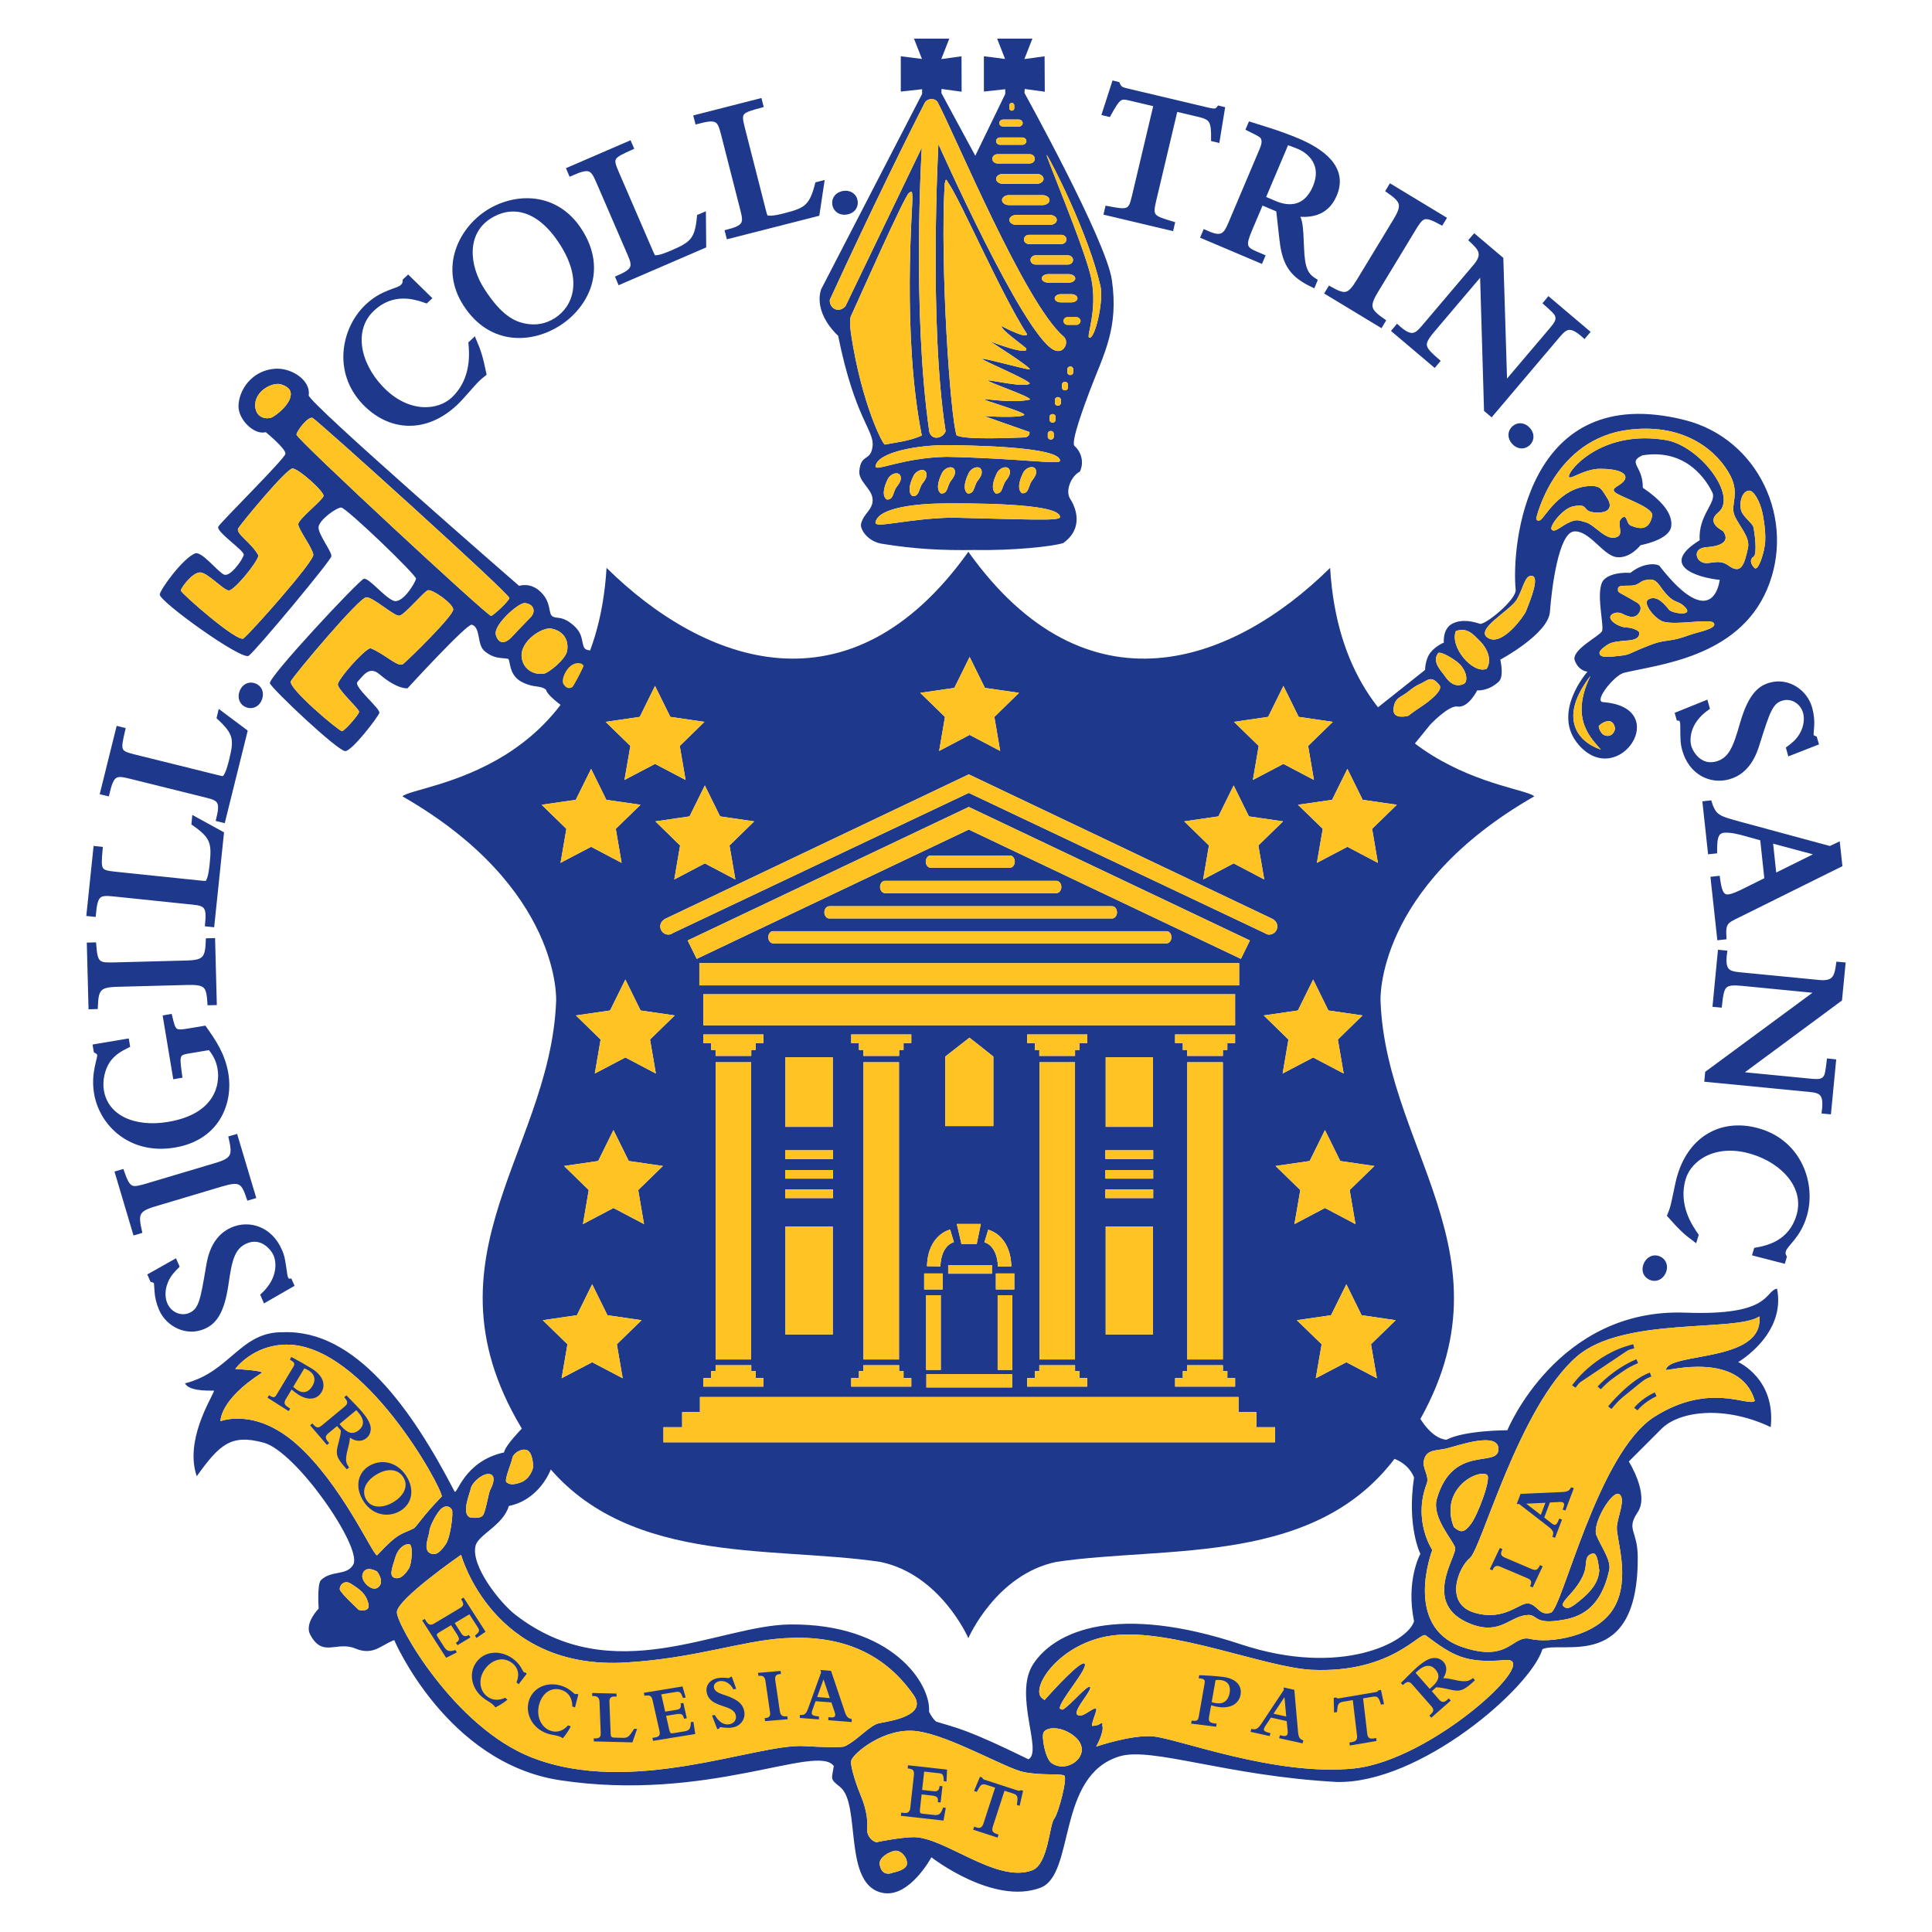 <?xml version="1.0" encoding="utf-8"?>
<!-- Generator: Adobe Illustrator 14.0.0, SVG Export Plug-In . SVG Version: 6.00 Build 43363)  -->
<!DOCTYPE svg PUBLIC "-//W3C//DTD SVG 1.1//EN" "http://www.w3.org/Graphics/SVG/1.1/DTD/svg11.dtd">
<svg version="1.1" id="Layer_1" xmlns="http://www.w3.org/2000/svg" xmlns:xlink="http://www.w3.org/1999/xlink" x="0px" y="0px"
	 width="250px" height="250px" viewBox="0 0 250 250" enable-background="new 0 0 250 250" xml:space="preserve">
<g>
	<path fill="#1E388C" d="M22.645,163.208l0.281,0.646c-0.504,0.506-1.097,1.084-1.46,2.013c-0.454,1.08-0.375,2.178-0.065,2.886
		c0.61,1.393,2.074,1.878,3.19,1.393c1.382-0.611,1.593-1.789,2.333-6.182c0.19-1.135,0.639-3.784,3.11-4.873
		c2.264-0.987,4.964-0.072,6.179,2.7c0.372,0.849,0.414,1.228,0.696,3.165c0.025,0.147,0.067,0.333,0.112,0.435
		c0.133,0.304,0.276,0.358,0.508,0.337l0.239,0.545l-3.479,2l-0.293-0.671c2.464-2.291,1.954-4.57,1.661-5.241
		c-0.416-0.944-1.854-2.578-3.851-1.704c-1.724,0.751-2.074,2.443-2.519,5.578c-0.561,3.789-1.642,4.907-2.931,5.473
		c-2.194,0.962-4.626-0.274-5.517-2.304c-0.337-0.781-0.531-1.578-0.574-2.329c-0.023-0.147-0.036-0.992-0.109-1.16
		c-0.042-0.102-0.171-0.207-0.479-0.274l-0.268-0.612L22.645,163.208z"/>
	<path fill="#1E388C" stroke="#1E388C" stroke-width="0.544" d="M22.645,163.208l0.281,0.646c-0.504,0.506-1.097,1.084-1.46,2.013
		c-0.454,1.08-0.375,2.178-0.065,2.886c0.61,1.393,2.074,1.878,3.19,1.393c1.382-0.611,1.593-1.789,2.333-6.182
		c0.19-1.135,0.639-3.784,3.11-4.873c2.264-0.987,4.964-0.072,6.179,2.7c0.372,0.849,0.414,1.228,0.696,3.165
		c0.025,0.147,0.067,0.333,0.112,0.435c0.133,0.304,0.276,0.358,0.508,0.337l0.239,0.545l-3.479,2l-0.293-0.671
		c2.464-2.291,1.954-4.57,1.661-5.241c-0.416-0.944-1.854-2.578-3.851-1.704c-1.724,0.751-2.074,2.443-2.519,5.578
		c-0.561,3.789-1.642,4.907-2.931,5.473c-2.194,0.962-4.626-0.274-5.517-2.304c-0.337-0.781-0.531-1.578-0.574-2.329
		c-0.023-0.147-0.036-0.992-0.109-1.16c-0.042-0.102-0.171-0.207-0.479-0.274l-0.268-0.612L22.645,163.208z"/>
	<path fill="#1E388C" d="M15.788,151.596c0.865,2.52,1.253,2.396,3.414,1.76l8.774-2.616c2.266-0.68,2.399-1.262,1.888-3.494
		l0.635-0.186l2.325,7.781l-0.639,0.189c-0.726-2.169-1.123-2.477-3.53-1.76l-8.671,2.587c-2.266,0.671-2.399,1.253-1.884,3.489
		l-0.639,0.19l-2.308-7.752L15.788,151.596z"/>
	<path fill="#1E388C" stroke="#1E388C" stroke-width="0.544" d="M15.788,151.596c0.865,2.52,1.253,2.396,3.414,1.76l8.774-2.616
		c2.266-0.68,2.399-1.262,1.888-3.494l0.635-0.186l2.325,7.781l-0.639,0.189c-0.726-2.169-1.123-2.477-3.53-1.76l-8.671,2.587
		c-2.266,0.671-2.399,1.253-1.884,3.489l-0.639,0.19l-2.308-7.752L15.788,151.596z"/>
	<path fill="#1E388C" d="M16.44,134.688l0.103,0.616c-0.898,0.456-1.797,0.899-2.523,1.925c-0.722,1.055-1.068,2.573-0.842,3.924
		c0.569,3.389,4.139,5.034,8.62,4.287c6.374-1.067,6.956-5.173,6.627-7.14c-0.224-1.346-0.804-2.114-1.274-2.709l-2.475,0.414
		c-1.715,0.286-1.785,0.299-1.371,3.224l-0.661,0.113l-1.287-7.722l0.652-0.113c0.494,2.017,0.515,2.164,2.445,1.839l2-0.333
		c1.182,1.675,2.412,3.418,2.832,5.967c0.586,3.493-0.933,8.283-6.724,9.249c-5.642,0.945-9.446-2.76-10.119-6.764
		c-0.445-2.663,0.492-4.431,0.401-4.979c-0.046-0.291-0.285-0.396-0.449-0.485l-0.108-0.616L16.44,134.688z"/>
	<path fill="#1E388C" stroke="#1E388C" stroke-width="0.544" d="M16.44,134.688l0.103,0.616c-0.898,0.456-1.797,0.899-2.523,1.925
		c-0.722,1.055-1.068,2.573-0.842,3.924c0.569,3.389,4.139,5.034,8.62,4.287c6.374-1.067,6.956-5.173,6.627-7.14
		c-0.224-1.346-0.804-2.114-1.274-2.709l-2.475,0.414c-1.715,0.286-1.785,0.299-1.371,3.224l-0.661,0.113l-1.287-7.722l0.652-0.113
		c0.494,2.017,0.515,2.164,2.445,1.839l2-0.333c1.182,1.675,2.412,3.418,2.832,5.967c0.586,3.493-0.933,8.283-6.724,9.249
		c-5.642,0.945-9.446-2.76-10.119-6.764c-0.445-2.663,0.492-4.431,0.401-4.979c-0.046-0.291-0.285-0.396-0.449-0.485l-0.108-0.616
		L16.44,134.688z"/>
	<path fill="#1E388C" d="M12.176,122.219c0.182,2.652,0.586,2.639,2.838,2.583l9.156-0.241c2.363-0.061,2.644-0.588,2.734-2.878
		l0.663-0.017l0.211,8.123l-0.665,0.017c-0.135-2.289-0.437-2.688-2.948-2.622l-9.042,0.238c-2.369,0.063-2.646,0.587-2.736,2.882
		l-0.665,0.017l-0.213-8.084L12.176,122.219z"/>
	<path fill="#1E388C" stroke="#1E388C" stroke-width="0.544" d="M12.176,122.219c0.182,2.652,0.586,2.639,2.838,2.583l9.156-0.241
		c2.363-0.061,2.644-0.588,2.734-2.878l0.663-0.017l0.211,8.123l-0.665,0.017c-0.135-2.289-0.437-2.688-2.948-2.622l-9.042,0.238
		c-2.369,0.063-2.646,0.587-2.736,2.882l-0.665,0.017l-0.213-8.084L12.176,122.219z"/>
	<path fill="#1E388C" d="M12.354,109.761l0.661,0.07c-0.251,2.757-0.239,3.017,1.818,3.232l10.983,1.141
		c0.844,0.086,0.952,0.099,1.089-0.147c0.316-0.523,0.433-1.663,0.498-2.247c0.285-2.755,0.103-3.555-2.351-5.258l0.065-0.662
		l3.584,1.966l-1.23,11.832l-0.663-0.07c0.247-2.35-0.167-2.658-1.856-2.829l-10.068-1.046c-2.053-0.211-2.506-0.152-2.753,2.61
		l-0.665-0.07L12.354,109.761z"/>
	<path fill="#1E388C" stroke="#1E388C" stroke-width="0.544" d="M12.354,109.761l0.661,0.07c-0.251,2.757-0.239,3.017,1.818,3.232
		l10.983,1.141c0.844,0.086,0.952,0.099,1.089-0.147c0.316-0.523,0.433-1.663,0.498-2.247c0.285-2.755,0.103-3.555-2.351-5.258
		l0.065-0.662l3.584,1.966l-1.23,11.832l-0.663-0.07c0.247-2.35-0.167-2.658-1.856-2.829l-10.068-1.046
		c-2.053-0.211-2.506-0.152-2.753,2.61l-0.665-0.07L12.354,109.761z"/>
	<path fill="#1E388C" d="M15.294,94.254l0.646,0.161c-0.631,2.696-0.654,2.956,1.348,3.456l10.72,2.659
		c0.825,0.207,0.928,0.232,1.101,0.008c0.384-0.475,0.66-1.591,0.804-2.161c0.665-2.688,0.602-3.504-1.595-5.53l0.156-0.649
		l3.274,2.451l-2.865,11.541l-0.644-0.16c0.567-2.295,0.205-2.654-1.447-3.063l-9.821-2.437c-2.004-0.498-2.462-0.498-3.093,2.198
		l-0.647-0.158L15.294,94.254z"/>
	<path fill="#1E388C" stroke="#1E388C" stroke-width="0.544" d="M15.294,94.254l0.646,0.161c-0.631,2.696-0.654,2.956,1.348,3.456
		l10.72,2.659c0.825,0.207,0.928,0.232,1.101,0.008c0.384-0.475,0.66-1.591,0.804-2.161c0.665-2.688,0.602-3.504-1.595-5.53
		l0.156-0.649l3.274,2.451l-2.865,11.541l-0.644-0.16c0.567-2.295,0.205-2.654-1.447-3.063l-9.821-2.437
		c-2.004-0.498-2.462-0.498-3.093,2.198l-0.647-0.158L15.294,94.254z"/>
	<path fill="#1E388C" d="M32.916,88.676c0.77,0.276,0.989,1.019,0.734,1.732c-0.268,0.745-0.954,1.133-1.671,0.873
		c-0.713-0.255-0.998-0.994-0.73-1.732C31.508,88.832,32.177,88.408,32.916,88.676z"/>
	<path fill="#1E388C" stroke="#1E388C" stroke-width="0.544" d="M32.916,88.676c0.77,0.276,0.989,1.019,0.734,1.732
		c-0.268,0.745-0.954,1.133-1.671,0.873c-0.713-0.255-0.998-0.994-0.73-1.732C31.508,88.832,32.177,88.408,32.916,88.676z"/>
	<path fill="#1E388C" d="M55.558,38.582l-0.403,0.379c-1.447-0.506-4.325-1.443-6.977,1.072c-2.732,2.593-1.88,6.977,1.144,10.167
		c3.409,3.591,7.416,3.249,9.342,1.418c2.623-2.49,2.346-5.895,2.226-7.203l0.458-0.433c0.639,1.477,0.856,2.19,1.323,4.399
		c-0.643,0.504-0.938,0.781-1.529,1.447c-1.426,1.612-1.694,1.914-2.152,2.346c-3.912,3.711-8.604,3.382-11.882-0.074
		c-3.79-3.994-2.675-9.58,0.379-12.475c2.032-1.935,3.941-1.962,4.555-2.544c0.323-0.313,0.327-0.519,0.335-0.779l0.433-0.405
		L55.558,38.582z"/>
	<path fill="#1E388C" stroke="#1E388C" stroke-width="0.544" d="M55.558,38.582l-0.403,0.379c-1.447-0.506-4.325-1.443-6.977,1.072
		c-2.732,2.593-1.88,6.977,1.144,10.167c3.409,3.591,7.416,3.249,9.342,1.418c2.623-2.49,2.346-5.895,2.226-7.203l0.458-0.433
		c0.639,1.477,0.856,2.19,1.323,4.399c-0.643,0.504-0.938,0.781-1.529,1.447c-1.426,1.612-1.694,1.914-2.152,2.346
		c-3.912,3.711-8.604,3.382-11.882-0.074c-3.79-3.994-2.675-9.58,0.379-12.475c2.032-1.935,3.941-1.962,4.555-2.544
		c0.323-0.313,0.327-0.519,0.335-0.779l0.433-0.405L55.558,38.582z"/>
	<path fill="#1E388C" d="M63.309,28.068c-3.199,2.065-2.948,6.26-0.833,9.515c2.207,3.407,3.922,4.234,5.356,4.536
		c1.53,0.329,2.926,0.038,4.135-0.743c2.354-1.525,3.88-5.017,0.665-9.977C69.543,26.625,65.969,26.345,63.309,28.068z
		 M63.058,27.479c3.566-2.306,8.88-2.449,11.973,2.321c3.375,5.211,0.722,9.878-2.692,12.085c-3.378,2.188-8.75,2.72-12.125-2.487
		C57.125,34.624,59.619,29.71,63.058,27.479z"/>
	<path fill="#1E388C" stroke="#1E388C" stroke-width="0.544" d="M63.309,28.068c-3.199,2.065-2.948,6.26-0.833,9.515
		c2.207,3.407,3.922,4.234,5.356,4.536c1.53,0.329,2.926,0.038,4.135-0.743c2.354-1.525,3.88-5.017,0.665-9.977
		C69.543,26.625,65.969,26.345,63.309,28.068z M63.058,27.479c3.566-2.306,8.88-2.449,11.973,2.321
		c3.375,5.211,0.722,9.878-2.692,12.085c-3.378,2.188-8.75,2.72-12.125-2.487C57.125,34.624,59.619,29.71,63.058,27.479z"/>
	<path fill="#1E388C" d="M81.451,18.507l0.264,0.607c-2.527,1.133-2.751,1.271-1.93,3.169l4.382,10.136
		c0.332,0.783,0.38,0.882,0.656,0.882c0.614,0.017,1.663-0.437,2.207-0.671c2.542-1.097,3.154-1.642,3.43-4.619l0.614-0.264
		l0.036,4.089l-10.92,4.713l-0.257-0.614c2.169-0.932,2.228-1.443,1.555-3.002l-4.015-9.29c-0.816-1.896-1.093-2.259-3.625-1.133
		l-0.259-0.605L81.451,18.507z"/>
	<path fill="#1E388C" stroke="#1E388C" stroke-width="0.544" d="M81.451,18.507l0.264,0.607c-2.527,1.133-2.751,1.271-1.93,3.169
		l4.382,10.136c0.332,0.783,0.38,0.882,0.656,0.882c0.614,0.017,1.663-0.437,2.207-0.671c2.542-1.097,3.154-1.642,3.43-4.619
		l0.614-0.264l0.036,4.089l-10.92,4.713l-0.257-0.614c2.169-0.932,2.228-1.443,1.555-3.002l-4.015-9.29
		c-0.816-1.896-1.093-2.259-3.625-1.133l-0.259-0.605L81.451,18.507z"/>
	<path fill="#1E388C" d="M98.333,13.015l0.165,0.644c-2.675,0.722-2.918,0.821-2.408,2.825l2.73,10.699
		c0.213,0.821,0.238,0.928,0.515,0.973c0.601,0.116,1.715-0.168,2.285-0.316c2.684-0.682,3.372-1.123,4.119-4.021l0.643-0.165
		l-0.607,4.044l-11.52,2.937l-0.168-0.644c2.293-0.582,2.433-1.08,2.013-2.722l-2.502-9.804c-0.508-2.004-0.726-2.407-3.399-1.686
		l-0.165-0.644L98.333,13.015z"/>
	<path fill="#1E388C" stroke="#1E388C" stroke-width="0.544" d="M98.333,13.015l0.165,0.644c-2.675,0.722-2.918,0.821-2.408,2.825
		l2.73,10.699c0.213,0.821,0.238,0.928,0.515,0.973c0.601,0.116,1.715-0.168,2.285-0.316c2.684-0.682,3.372-1.123,4.119-4.021
		l0.643-0.165l-0.607,4.044l-11.52,2.937l-0.168-0.644c2.293-0.582,2.433-1.08,2.013-2.722l-2.502-9.804
		c-0.508-2.004-0.726-2.407-3.399-1.686l-0.165-0.644L98.333,13.015z"/>
	<path fill="#1E388C" d="M110.707,26.016c0.126,0.804-0.417,1.356-1.167,1.479c-0.781,0.125-1.452-0.295-1.572-1.042
		c-0.116-0.751,0.392-1.356,1.171-1.477C109.891,24.853,110.583,25.237,110.707,26.016z"/>
	<path fill="#1E388C" stroke="#1E388C" stroke-width="0.544" d="M110.707,26.016c0.126,0.804-0.417,1.356-1.167,1.479
		c-0.781,0.125-1.452-0.295-1.572-1.042c-0.116-0.751,0.392-1.356,1.171-1.477C109.891,24.853,110.583,25.237,110.707,26.016z"/>
	<path fill="#1E388C" d="M144.141,10.736l0.498,0.123c0.127,0.293,0.236,0.471,0.431,0.591c0.202,0.126,0.413,0.177,0.709,0.247
		l10.489,2.485c0.962,0.228,1.173,0.163,1.46-0.226l0.498,0.12l-0.667,4.093l-0.573-0.135c0.033-2.384-0.211-2.781-1.865-3.175
		l-2.987-0.708l-2.802,11.823c-0.481,2.047-0.245,2.182,2.413,2.964l-0.151,0.644l-8.481-2.011l0.151-0.644
		c2.718,0.528,2.996,0.479,3.452-1.426l2.835-11.965l-3.231-0.764c-1.401-0.333-1.528-0.285-2.845,2.062l-0.607-0.148
		L144.141,10.736z"/>
	<path fill="#1E388C" stroke="#1E388C" stroke-width="0.544" d="M144.141,10.736l0.498,0.123c0.127,0.293,0.236,0.471,0.431,0.591
		c0.202,0.126,0.413,0.177,0.709,0.247l10.489,2.485c0.962,0.228,1.173,0.163,1.46-0.226l0.498,0.12l-0.667,4.093l-0.573-0.135
		c0.033-2.384-0.211-2.781-1.865-3.175l-2.987-0.708l-2.802,11.823c-0.481,2.047-0.245,2.182,2.413,2.964l-0.151,0.644l-8.481-2.011
		l0.151-0.644c2.718,0.528,2.996,0.479,3.452-1.426l2.835-11.965l-3.231-0.764c-1.401-0.333-1.528-0.285-2.845,2.062l-0.607-0.148
		L144.141,10.736z"/>
	<path fill="#1E388C" d="M163.483,25.631l1.527,0.648c1.806,0.764,3.958,0.709,5.14-2.078c1.206-2.856-0.608-4.546-2.102-5.182
		c-0.582-0.241-1.165-0.454-1.527-0.561L163.483,25.631z M161.787,29.645c-0.853,2.006-0.819,2.502,0.641,3.12l0.988,0.42
		l-0.262,0.61l-7.511-3.182l0.261-0.614l0.541,0.234c1.671,0.705,2.16,0.108,2.709-1.184l4.075-9.623
		c0.152-0.375,0.38-0.916,0.254-1.374c-0.11-0.489-0.321-0.576-1.975-1.396l0.261-0.614c1.485,0.473,3.739,1.105,6.161,2.127
		c2.987,1.266,6.304,3.473,4.793,7.042c-1.182,2.791-3.637,2.631-4.886,2.544c0.405,0.852,0.523,1.141,0.633,4.278
		c0.102,2.808,0.549,3.555,1.713,4.295l-0.253,0.612c-2.304-1.097-3.511-2.245-3.983-5.093c-0.127-0.738-0.456-4.044-0.549-4.684
		l-2.169-0.92L161.787,29.645z"/>
	<path fill="#1E388C" stroke="#1E388C" stroke-width="0.544" d="M163.483,25.631l1.527,0.648c1.806,0.764,3.958,0.709,5.14-2.078
		c1.206-2.856-0.608-4.546-2.102-5.182c-0.582-0.241-1.165-0.454-1.527-0.561L163.483,25.631z M161.787,29.645
		c-0.853,2.006-0.819,2.502,0.641,3.12l0.988,0.42l-0.262,0.61l-7.511-3.182l0.261-0.614l0.541,0.234
		c1.671,0.705,2.16,0.108,2.709-1.184l4.075-9.623c0.152-0.375,0.38-0.916,0.254-1.374c-0.11-0.489-0.321-0.576-1.975-1.396
		l0.261-0.614c1.485,0.473,3.739,1.105,6.161,2.127c2.987,1.266,6.304,3.473,4.793,7.042c-1.182,2.791-3.637,2.631-4.886,2.544
		c0.405,0.852,0.523,1.141,0.633,4.278c0.102,2.808,0.549,3.555,1.713,4.295l-0.253,0.612c-2.304-1.097-3.511-2.245-3.983-5.093
		c-0.127-0.738-0.456-4.044-0.549-4.684l-2.169-0.92L161.787,29.645z"/>
	<path fill="#1E388C" d="M186.521,28.845c-2.337-1.283-2.54-0.933-3.713,0.996l-4.743,7.827c-1.224,2.027-0.937,2.546,0.945,3.859
		l-0.337,0.567l-6.954-4.209l0.346-0.565c1.992,1.122,2.507,1.08,3.798-1.068l4.692-7.738c1.224-2.023,0.928-2.547-0.954-3.854
		l0.347-0.57l6.92,4.186L186.521,28.845z"/>
	<path fill="#1E388C" stroke="#1E388C" stroke-width="0.544" d="M186.521,28.845c-2.337-1.283-2.54-0.933-3.713,0.996l-4.743,7.827
		c-1.224,2.027-0.937,2.546,0.945,3.859l-0.337,0.567l-6.954-4.209l0.346-0.565c1.992,1.122,2.507,1.08,3.798-1.068l4.692-7.738
		c1.224-2.023,0.928-2.547-0.954-3.854l0.347-0.57l6.92,4.186L186.521,28.845z"/>
	<path fill="#1E388C" d="M194.261,33.499l0.498,16.203l5.975-7.042c0.642-0.76,1.257-1.496,0.396-2.367
		c-0.169-0.194-0.987-0.939-1.156-1.08l0.422-0.511l5.047,4.274l-0.431,0.508c-1.789-1.607-2.405-1.213-3.384-0.061l-8.642,10.199
		l-0.684-0.576l-0.523-17.823l-6.38,7.519c-1.595,1.893-1.333,2.26,0.649,3.983l-0.43,0.506l-5.241-4.437l0.422-0.51
		c1.764,1.584,2.389,1.245,3.393,0.059l6.684-7.884c1.367-1.608,0.625-2.333-0.515-3.393l0.431-0.504L194.261,33.499z"/>
	<path fill="#1E388C" stroke="#1E388C" stroke-width="0.544" d="M194.261,33.499l0.498,16.203l5.975-7.042
		c0.642-0.76,1.257-1.496,0.396-2.367c-0.169-0.194-0.987-0.939-1.156-1.08l0.422-0.511l5.047,4.274l-0.431,0.508
		c-1.789-1.607-2.405-1.213-3.384-0.061l-8.642,10.199l-0.684-0.576l-0.523-17.823l-6.38,7.519c-1.595,1.893-1.333,2.26,0.649,3.983
		l-0.43,0.506l-5.241-4.437l0.422-0.51c1.764,1.584,2.389,1.245,3.393,0.059l6.684-7.884c1.367-1.608,0.625-2.333-0.515-3.393
		l0.431-0.504L194.261,33.499z"/>
	<path fill="#1E388C" d="M197.754,57.407c-0.599,0.553-1.358,0.41-1.873-0.147c-0.54-0.574-0.565-1.365-0.009-1.88
		c0.549-0.517,1.334-0.433,1.865,0.147C198.261,56.08,198.337,56.871,197.754,57.407z"/>
	<path fill="#1E388C" stroke="#1E388C" stroke-width="0.544" d="M197.754,57.407c-0.599,0.553-1.358,0.41-1.873-0.147
		c-0.54-0.574-0.565-1.365-0.009-1.88c0.549-0.517,1.334-0.433,1.865,0.147C198.261,56.08,198.337,56.871,197.754,57.407z"/>
	<path fill="#1E388C" d="M231.587,97.516l-0.186-0.677c0.573-0.428,1.231-0.919,1.722-1.785c0.59-1.015,0.666-2.107,0.464-2.856
		c-0.414-1.456-1.789-2.144-2.971-1.814c-1.451,0.411-1.823,1.551-3.165,5.804c-0.337,1.093-1.147,3.663-3.747,4.389
		c-2.38,0.671-4.928-0.608-5.747-3.521c-0.253-0.89-0.244-1.274-0.261-3.228c0-0.154-0.018-0.339-0.051-0.449
		c-0.085-0.318-0.22-0.396-0.456-0.405l-0.16-0.572l3.722-1.502l0.202,0.709c-2.76,1.926-2.565,4.251-2.371,4.96
		c0.287,0.998,1.485,2.808,3.578,2.222c1.814-0.511,2.396-2.131,3.266-5.182c1.072-3.673,2.304-4.637,3.654-5.013
		c2.304-0.652,4.558,0.907,5.148,3.038c0.228,0.816,0.312,1.641,0.253,2.384c0,0.156-0.11,0.992-0.06,1.169
		c0.025,0.107,0.144,0.228,0.439,0.335l0.186,0.639L231.587,97.516z"/>
	<path fill="#1E388C" stroke="#1E388C" stroke-width="0.544" d="M231.587,97.516l-0.186-0.677c0.573-0.428,1.231-0.919,1.722-1.785
		c0.59-1.015,0.666-2.107,0.464-2.856c-0.414-1.456-1.789-2.144-2.971-1.814c-1.451,0.411-1.823,1.551-3.165,5.804
		c-0.337,1.093-1.147,3.663-3.747,4.389c-2.38,0.671-4.928-0.608-5.747-3.521c-0.253-0.89-0.244-1.274-0.261-3.228
		c0-0.154-0.018-0.339-0.051-0.449c-0.085-0.318-0.22-0.396-0.456-0.405l-0.16-0.572l3.722-1.502l0.202,0.709
		c-2.76,1.926-2.565,4.251-2.371,4.96c0.287,0.998,1.485,2.808,3.578,2.222c1.814-0.511,2.396-2.131,3.266-5.182
		c1.072-3.673,2.304-4.637,3.654-5.013c2.304-0.652,4.558,0.907,5.148,3.038c0.228,0.816,0.312,1.641,0.253,2.384
		c0,0.156-0.11,0.992-0.06,1.169c0.025,0.107,0.144,0.228,0.439,0.335l0.186,0.639L231.587,97.516z"/>
	<path fill="#1E388C" d="M229.131,108.803l0.481,4.519l5.747-2.848L229.131,108.803z M238.118,111.921l-13.114,6.504
		c-1.696,0.813-1.983,0.954-1.882,2.874l-0.658,0.072l-0.835-7.673l0.666-0.074c0.178,1.245,0.338,2.489,1.367,2.382
		c0.549-0.061,1.3-0.399,1.967-0.734l2.962-1.47l-0.565-5.283l-2.228-0.618c-0.692-0.186-1.84-0.507-2.752-0.412
		c-1.131,0.126-1.113,1.348-1.122,2.688l-0.658,0.069l-0.684-6.313l0.658-0.074c0.565,1.832,1.224,1.987,3.401,2.605l12.169,3.295
		l1.021-0.483L238.118,111.921z"/>
	<path fill="#1E388C" stroke="#1E388C" stroke-width="0.544" d="M229.131,108.803l0.481,4.519l5.747-2.848L229.131,108.803z
		 M238.118,111.921l-13.114,6.504c-1.696,0.813-1.983,0.954-1.882,2.874l-0.658,0.072l-0.835-7.673l0.666-0.074
		c0.178,1.245,0.338,2.489,1.367,2.382c0.549-0.061,1.3-0.399,1.967-0.734l2.962-1.47l-0.565-5.283l-2.228-0.618
		c-0.692-0.186-1.84-0.507-2.752-0.412c-1.131,0.126-1.113,1.348-1.122,2.688l-0.658,0.069l-0.684-6.313l0.658-0.074
		c0.565,1.832,1.224,1.987,3.401,2.605l12.169,3.295l1.021-0.483L238.118,111.921z"/>
	<path fill="#1E388C" d="M238.093,129.314l-13.038,9.64l9.19,0.895c0.996,0.097,1.949,0.189,2.177-1.017
		c0.068-0.249,0.203-1.354,0.229-1.574l0.658,0.071l-0.633,6.574l-0.667-0.063c0.313-2.38-0.371-2.671-1.874-2.818l-13.308-1.295
		l0.084-0.887l14.354-10.58l-9.814-0.96c-2.464-0.236-2.616,0.189-2.902,2.797l-0.659-0.063l0.659-6.838l0.666,0.063
		c-0.313,2.346,0.329,2.671,1.874,2.819l10.287,1.002c2.102,0.207,2.27-0.813,2.489-2.35l0.667,0.063L238.093,129.314z"/>
	<path fill="#1E388C" stroke="#1E388C" stroke-width="0.544" d="M238.093,129.314l-13.038,9.64l9.19,0.895
		c0.996,0.097,1.949,0.189,2.177-1.017c0.068-0.249,0.203-1.354,0.229-1.574l0.658,0.071l-0.633,6.574l-0.667-0.063
		c0.313-2.38-0.371-2.671-1.874-2.818l-13.308-1.295l0.084-0.887l14.354-10.58l-9.814-0.96c-2.464-0.236-2.616,0.189-2.902,2.797
		l-0.659-0.063l0.659-6.838l0.666,0.063c-0.313,2.346,0.329,2.671,1.874,2.819l10.287,1.002c2.102,0.207,2.27-0.813,2.489-2.35
		l0.667,0.063L238.093,129.314z"/>
	<path fill="#1E388C" d="M227.047,162.246l0.16-0.532c1.511-0.274,4.473-0.89,5.519-4.393c1.089-3.604-1.831-6.987-6.033-8.253
		c-4.743-1.427-8.052,0.86-8.819,3.405c-1.047,3.464,0.886,6.282,1.646,7.358l-0.186,0.6c-1.291-0.962-1.823-1.477-3.325-3.16
		c0.313-0.756,0.422-1.148,0.607-2.018c0.439-2.105,0.523-2.502,0.701-3.105c1.553-5.165,5.789-7.203,10.354-5.831
		c5.266,1.582,7.072,6.983,5.856,11.017c-0.802,2.688-2.447,3.658-2.684,4.473c-0.135,0.422-0.033,0.608,0.093,0.836l-0.169,0.565
		L227.047,162.246z"/>
	<path fill="#1E388C" stroke="#1E388C" stroke-width="0.544" d="M227.047,162.246l0.16-0.532c1.511-0.274,4.473-0.89,5.519-4.393
		c1.089-3.604-1.831-6.987-6.033-8.253c-4.743-1.427-8.052,0.86-8.819,3.405c-1.047,3.464,0.886,6.282,1.646,7.358l-0.186,0.6
		c-1.291-0.962-1.823-1.477-3.325-3.16c0.313-0.756,0.422-1.148,0.607-2.018c0.439-2.105,0.523-2.502,0.701-3.105
		c1.553-5.165,5.789-7.203,10.354-5.831c5.266,1.582,7.072,6.983,5.856,11.017c-0.802,2.688-2.447,3.658-2.684,4.473
		c-0.135,0.422-0.033,0.608,0.093,0.836l-0.169,0.565L227.047,162.246z"/>
	<path fill="#1E388C" d="M213.544,165.352c-0.734-0.342-0.895-1.098-0.574-1.789c0.329-0.718,1.047-1.042,1.738-0.726
		c0.684,0.316,0.912,1.075,0.583,1.789C214.97,165.317,214.261,165.681,213.544,165.352z"/>
	<path fill="#1E388C" stroke="#1E388C" stroke-width="0.544" d="M213.544,165.352c-0.734-0.342-0.895-1.098-0.574-1.789
		c0.329-0.718,1.047-1.042,1.738-0.726c0.684,0.316,0.912,1.075,0.583,1.789C214.97,165.317,214.261,165.681,213.544,165.352z"/>
	<path fill="#1E388C" d="M63.56,79.703c0.367-0.139,2.211-1.842,2.354-2.308C66.052,76.924,41,54.308,40.443,54.076
		c-0.562-0.239-2.032,1.654-2.078,2.169C38.321,56.759,63.182,79.84,63.56,79.703 M74.371,88.684
		c-0.964,0.907-1.509-0.177-1.542-0.375c-0.123-0.77,0.751-2.548,2.021-2.506c0.705,0.023,0.853,0.54,0.64,1.068
		C75.17,87.674,74.556,88.507,74.371,88.684z M68.674,79.861c0.658-0.698,0.469-1.682-0.743-1.823
		c-0.808-0.095-3.992,2.745-3.789,4.019c0.057,0.331,0.61,2.104,2.338,0.095C66.76,81.823,68.125,80.45,68.674,79.861z
		 M73.394,84.187c0.238-1.584-0.696-2.619-2.099-2.851c-1.167-0.19-4.011,1.642-3.792,3.694c0.165,1.494,1.454,2.337,2.857,2.15
		C70.978,87.096,73.233,85.29,73.394,84.187z M37.483,51.664c0.412-1.034-0.078-1.583-1.08-1.918
		c-1.118-0.373-3.595,0.889-3.369,2.937c0.163,1.496,1.597,1.595,2.16,1.319C35.751,53.721,37.067,52.698,37.483,51.664z
		 M44.258,94.613c0.337-0.042,2.173-2.135,2.208-2.498c0.038-0.363-2.818-2.903-2.749-3.576c0.07-0.688,3.211-4.316,4.197-4.671
		c1.814,0.69,3.599,2.553,4.234,2.061c0.631-0.489,6.598-6.299,6.499-7.091c-0.095-0.787-2.734-2.641-3.279-2.454
		c-0.548,0.182-3.017,3.205-3.69,3.287c-0.679,0.086-3.354-2.384-4.27-2.384c-0.916,0-9.302,9.994-9.764,10.849
		C37.177,88.997,43.92,94.653,44.258,94.613z M31.498,82.614c0.783-0.553,9.157-9.952,9.045-10.842
		c-0.112-0.888-1.95-3.27-1.95-3.939c0-0.667,3.158-3.099,3.272-3.652c0.107-0.557-3.241-3.559-4.015-3.559
		c-0.778,0-6.618,7.068-7.021,7.743c-0.401,0.668,1.728,1.848,2.618,3.529c-0.22,1.002-3.154,4.515-3.823,4.515
		c-0.667,0-2.667-2.226-3.665-2.333c-0.998-0.112-2.557,2.004-2.557,2.338C23.402,76.747,30.726,83.171,31.498,82.614z
		 M34.466,55.985c0,0-0.059-0.07-0.163-0.046c-1.431,0.323-3.441-1.604-3.441-3.363c0-2.009,1.652-4.623,4.69-4.861
		c2.177-0.168,4.688,1.513,4.393,3.431c-0.133,0.886,27.231,24.667,27.231,24.667s1.46-0.548,2.829,0.821
		c1.375,1.372,0.916,2.741,1.466,3.108c0.508,0.342,1.118-0.025,2.281,0.812c1.641,1.188,1.464,2.112,1.74,3.023
		c0.272,0.914,1.249,0.299,1.92,1.008c3.353,3.568-3.751,7.401-3.751,7.401s-2.741-1.736-3.013-2.743
		c-0.825-0.641-1.42-0.143-3.097-0.983c-1.84-0.924-1.439-2.95-1.846-3.019c-0.971-0.156-1.77,0.034-3.015-1.002
		c-1.006-0.84-0.45-3.034-1.633-3.401c-0.622-0.19-8.319,8.222-8.319,8.222s-1.234,0.226-3.654-1.827
		c-1.319-1.123-2.114,0.238-2.832,1.006c-0.561,0.597,3.017,3.471,2.832,4.019c-0.182,0.548-3.471,4.844-4.382,4.935
		c-0.916,0.091-9.504-8.042-9.776-8.772c-0.279-0.73,11.509-13.338,12.15-13.523c0.639-0.182,2.648,2.375,3.835,2.835
		c1.188,0.458,2.836-2.377,2.926-2.835c0.091-0.454-9.044-9.224-9.688-9.224c-0.635,0-2.833,1.608-2.93,2.519
		c-0.084,0.916,1.793,3.287,1.656,3.785c0.182,0.272-9.779,12.245-10.694,12.88c-0.911,0.639-11.692-7.125-11.511-7.948
		c0.181-0.825,3.013-4.661,4.567-5.3c0.846-0.35,2.924,2.375,3.747,2.739c0.825,0.367,2.466-2.009,2.557-2.557
		c0.091-0.549-3.652-3.013-3.289-3.652c0.369-0.643,8.587-8.77,8.682-9.412C37.025,58.088,34.466,55.985,34.466,55.985z"/>
	<path fill="#FFC424" d="M63.56,79.703c0.367-0.139,2.211-1.842,2.354-2.308C66.052,76.924,41,54.308,40.443,54.076
		c-0.562-0.239-2.032,1.654-2.078,2.169C38.321,56.759,63.182,79.84,63.56,79.703 M74.371,88.684
		c-0.964,0.907-1.509-0.177-1.542-0.375c-0.123-0.77,0.751-2.548,2.021-2.506c0.705,0.023,0.853,0.54,0.64,1.068
		C75.17,87.674,74.556,88.507,74.371,88.684z M68.674,79.861c0.658-0.698,0.469-1.682-0.743-1.823
		c-0.808-0.095-3.992,2.745-3.789,4.019c0.057,0.331,0.61,2.104,2.338,0.095C66.76,81.823,68.125,80.45,68.674,79.861z
		 M73.394,84.187c0.238-1.584-0.696-2.619-2.099-2.851c-1.167-0.19-4.011,1.642-3.792,3.694c0.165,1.494,1.454,2.337,2.857,2.15
		C70.978,87.096,73.233,85.29,73.394,84.187z M37.483,51.664c0.412-1.034-0.078-1.583-1.08-1.918
		c-1.118-0.373-3.595,0.889-3.369,2.937c0.163,1.496,1.597,1.595,2.16,1.319C35.751,53.721,37.067,52.698,37.483,51.664z
		 M44.258,94.613c0.337-0.042,2.173-2.135,2.208-2.498c0.038-0.363-2.818-2.903-2.749-3.576c0.07-0.688,3.211-4.316,4.197-4.671
		c1.814,0.69,3.599,2.553,4.234,2.061c0.631-0.489,6.598-6.299,6.499-7.091c-0.095-0.787-2.734-2.641-3.279-2.454
		c-0.548,0.182-3.017,3.205-3.69,3.287c-0.679,0.086-3.354-2.384-4.27-2.384c-0.916,0-9.302,9.994-9.764,10.849
		C37.177,88.997,43.92,94.653,44.258,94.613z M31.498,82.614c0.783-0.553,9.157-9.952,9.045-10.842
		c-0.112-0.888-1.95-3.27-1.95-3.939c0-0.667,3.158-3.099,3.272-3.652c0.107-0.557-3.241-3.559-4.015-3.559
		c-0.778,0-6.618,7.068-7.021,7.743c-0.401,0.668,1.728,1.848,2.618,3.529c-0.22,1.002-3.154,4.515-3.823,4.515
		c-0.667,0-2.667-2.226-3.665-2.333c-0.998-0.112-2.557,2.004-2.557,2.338C23.402,76.747,30.726,83.171,31.498,82.614z"/>
	<path fill="#1E388C" d="M114.511,57.527c1.774-0.359,3.01-0.412,4.77-1.167c-2.593-13.004-1.171-29.857-1.215-30.708
		c-0.038-0.833,0-1.011-0.445-0.688c-0.618,0.449-6.563,13.918-7.534,16c-0.196,0.648-0.019,1.768,0.05,2.333
		C111.502,52.225,114.243,57.584,114.511,57.527 M123.779,56.318c0.97,0.647,7.492,0.323,8.707,0.285
		c0.853-0.032,0.726-0.7,0.726-0.7s-6.184-2.173-5.951-2.095c0.238,0.078,4.922,0.306,5.268-0.123
		c0.271-0.327-5.523-1.951-5.207-2.029c0.311-0.078,3.705,0.569,5.976,0.042c-0.076-0.449-5.465-2.224-5.465-2.466
		c0.158-0.125,5.06,1.032,5.422,0.363c-0.691-0.708-6.274-2.998-6.151-3.158c0.12-0.165,5.097,1.253,6.151,1.374
		c0.236-0.232-5.142-3.642-5.142-3.642s5.185,2.021,4.661,0.891c-0.895-0.771-3.08-2.271-3.198-2.878
		c0.726,0.367,3.24,1.663,3.324,1.061c-3.409-5.253-8.555-17.275-10.232-19.646c-0.388-0.816-0.335,0.147-0.426,0.112
		C121.631,34.446,122.971,53.915,123.779,56.318z M119.281,19.093c0,0-1.297,21.022,0.97,36.78c0.37,1.257,1.825,0.776,2.11-0.082
		c-2.186-13.891-0.933-37.147-0.933-37.147s10.905,24.556,14.906,26.617c1.342,0.686,2.084-1.034,1.299-1.703
		c-5.021-4.295-14.146-26.288-16.283-30.298c-0.325-0.607-1.298-0.569-1.665,0c-1.901,3.686-6.964,13.893-12.314,25.558
		c-0.038,1.137,1.175,1.743,2.027,0.812C115.192,27.598,119.281,19.093,119.281,19.093z M138.875,47.771
		c0-0.194-0.161-0.35-0.38-0.35c-0.211,0-0.38,0.156-0.38,0.35v0.414c0,0.196,0.169,0.346,0.38,0.346c0.219,0,0.38-0.15,0.38-0.346
		V47.771z M136.359,56.114c0-0.194-0.177-0.348-0.388-0.348s-0.389,0.154-0.389,0.348v0.416c0,0.194,0.178,0.35,0.389,0.35
		s0.388-0.156,0.388-0.35V56.114z M136.588,53.924c0-0.194-0.169-0.346-0.38-0.346c-0.22,0-0.389,0.152-0.389,0.346v0.42
		c0,0.189,0.169,0.346,0.389,0.346c0.211,0,0.38-0.156,0.38-0.346V53.924z M137.279,51.734c0-0.19-0.177-0.351-0.388-0.351
		s-0.389,0.161-0.389,0.351v0.414c0,0.196,0.178,0.35,0.389,0.35s0.388-0.154,0.388-0.35V51.734z M138.191,49.75
		c0-0.19-0.169-0.35-0.38-0.35s-0.389,0.16-0.389,0.35v0.418c0,0.192,0.178,0.346,0.389,0.346s0.38-0.154,0.38-0.346V49.75z
		 M133.904,20.549c0-0.327-0.296-0.595-0.658-0.595h-4.171c-0.367,0-0.669,0.268-0.669,0.595c0,0.333,0.302,0.601,0.669,0.601h4.171
		C133.608,21.15,133.904,20.882,133.904,20.549z M138.85,33.638c0-0.333-0.296-0.597-0.667-0.597h-4.169
		c-0.371,0-0.667,0.264-0.667,0.597c0,0.327,0.296,0.595,0.667,0.595h4.169C138.554,34.233,138.85,33.965,138.85,33.638z
		 M137.997,30.98c0-0.329-0.296-0.595-0.667-0.595h-4.169c-0.371,0-0.666,0.266-0.666,0.595c0,0.333,0.295,0.601,0.666,0.601h4.169
		C137.701,31.581,137.997,31.313,137.997,30.98z M140.934,43.687c0.743,0.329,1.891-4.743,1.478-6.597
		c-1.511-6.741-6.448-16.389-6.954-17.02c-0.422-0.527,5.055,12.365,5.772,16.051C142.031,40.21,140.554,43.524,140.934,43.687z
		 M139.423,38.598c0-0.293-0.346-0.532-0.776-0.532h-1.384c-0.431,0-0.785,0.239-0.785,0.532c0,0.289,0.354,0.527,0.785,0.527h1.384
		C139.077,39.125,139.423,38.887,139.423,38.598z M139.837,41.537c0,0.293-0.271,0.53-0.6,0.53h-1.046c-0.329,0-0.6-0.236-0.6-0.53
		c0-0.295,0.271-0.532,0.6-0.532h1.046C139.566,41.005,139.837,41.242,139.837,41.537z M139.137,36.026
		c0-0.306-0.389-0.553-0.87-0.553h-2.607c-0.473,0-0.853,0.247-0.853,0.553c0,0.304,0.38,0.549,0.853,0.549h2.607
		C138.748,36.575,139.137,36.33,139.137,36.026z M135.803,25.896c0-0.354-0.405-0.646-0.903-0.646h-4.337
		c-0.507,0-0.903,0.292-0.903,0.646c0,0.354,0.396,0.643,0.903,0.643h4.337C135.397,26.539,135.803,26.25,135.803,25.896z
		 M135.035,23.146c0-0.359-0.405-0.648-0.903-0.648h-4.338c-0.495,0-0.9,0.289-0.9,0.648c0,0.35,0.405,0.643,0.9,0.643h4.338
		C134.63,23.79,135.035,23.497,135.035,23.146z M136.748,28.457c0-0.354-0.405-0.644-0.903-0.644h-4.337
		c-0.49,0-0.895,0.289-0.895,0.644s0.404,0.639,0.895,0.639h4.337C136.343,29.096,136.748,28.811,136.748,28.457z M132.815,18.26
		c0-0.26-0.245-0.471-0.531-0.471h-2.861c-0.293,0-0.529,0.211-0.529,0.471c0,0.264,0.236,0.475,0.529,0.475h2.861
		C132.57,18.735,132.815,18.524,132.815,18.26z M132.334,15.927c0-0.251-0.219-0.458-0.506-0.458h-2.017
		c-0.279,0-0.505,0.207-0.505,0.458s0.226,0.449,0.505,0.449h2.017C132.115,16.376,132.334,16.178,132.334,15.927z M131.246,13.629
		c0-0.173-0.144-0.316-0.321-0.316c-0.177,0-0.312,0.144-0.312,0.316v0.375c0,0.177,0.135,0.319,0.312,0.319
		c0.178,0,0.321-0.142,0.321-0.319V13.629z M132.259,63.823c0.911,0.091,0.81-1.027,1.282-1.62c0.464-0.593,0.625-1.006,0.498-1.403
		c-0.228-0.654-1.283-0.358-1.654,0.405C131.321,63.386,132.259,63.823,132.259,63.823z M128.864,63.852
		c0.904,0.095,0.812-1.027,1.276-1.62c0.473-0.591,0.633-1.006,0.506-1.403c-0.22-0.654-1.282-0.359-1.656,0.405
		C127.932,63.416,128.864,63.852,128.864,63.852z M125.218,63.852c0.907,0.095,0.808-1.027,1.279-1.62
		c0.466-0.591,0.631-1.006,0.5-1.403c-0.22-0.654-1.283-0.359-1.654,0.405C124.284,63.416,125.218,63.852,125.218,63.852z
		 M121.76,63.852c0.903,0.095,0.812-1.027,1.274-1.62c0.472-0.591,0.631-1.006,0.502-1.403c-0.215-0.654-1.278-0.359-1.654,0.405
		C120.823,63.416,121.76,63.852,121.76,63.852z M118.083,64.194c0.903,0.095,0.808-1.027,1.28-1.62
		c0.462-0.591,0.627-1.002,0.492-1.399c-0.215-0.658-1.278-0.358-1.65,0.405C117.146,63.762,118.083,64.194,118.083,64.194z
		 M114.747,64.631c0.903,0.095,0.808-1.023,1.274-1.621c0.473-0.59,0.631-1.002,0.502-1.401c-0.215-0.656-1.279-0.358-1.654,0.407
		C113.811,64.194,114.747,64.631,114.747,64.631z M113.292,67.595c-0.141,0.842,4.023-0.488,9.878-0.614
		c9.604,0.222,13.917,0.454,13.984-0.042c0.244-1.933-12.652-1.798-14.655-1.798C118.813,65.141,113.625,65.642,113.292,67.595z
		 M113.292,60.302c-0.147,0.842,3.348-1.068,9.207-1.192c9.599,0.215,14.587,1.032,14.655,0.536
		c0.244-1.933-12.652-2.028-14.655-2.044C119.039,57.571,113.625,58.438,113.292,60.302z M141.01,50.584
		c-0.6,1.607-2.523,6.68-1.958,7.137c0.582,0.454,1.376,1.825,0.684,3.306c-1.14,0.569-1.933,2.511-1.249,3.538
		c0.684,1.029,1.823,3.764-0.911,5.709c-1.418,0.445-6.439,0.985-11.606,0.895c-4,0.063-7.6-0.118-11.692-0.783
		c-1.939-0.23-3.038-1.884-2.853-2.626c0.342-1.365,1.595-1.825,1.487-3.194c-0.116-1.369-1.854-2.268-1.715-3.65
		c0.228-2.283,1.481-1.142,1.715-3.194c0.224-2.057-2.285-3.538-4.456-14.262c-3.422-3.31-2.182-6.061-2.182-6.061l13.045-25.239
		v-0.614l-2.758,0.304V7.281l2.741,0.346L118.269,5h4.567L121.8,7.644l2.618-0.358l0.017,4.584l-2.602-0.359l-0.017,0.527
		c0,0,1.823,3.401,4.386,8.114l3.878-7.994v-0.614l-2.764,0.304V7.281l2.738,0.346L129.028,5h4.563l-1.038,2.644l2.616-0.358
		l0.025,4.584l-2.6-0.359l-0.025,0.527c0,0,10.549,19.037,11.301,24.166C144.799,42.486,142.808,45.831,141.01,50.584z"/>
	<path fill="#FFC424" d="M114.511,57.527c1.774-0.359,3.01-0.412,4.77-1.167c-2.593-13.004-1.171-29.857-1.215-30.708
		c-0.038-0.833,0-1.011-0.445-0.688c-0.618,0.449-6.563,13.918-7.534,16c-0.196,0.648-0.019,1.768,0.05,2.333
		C111.502,52.225,114.243,57.584,114.511,57.527 M123.779,56.318c0.97,0.647,7.492,0.323,8.707,0.285
		c0.853-0.032,0.726-0.7,0.726-0.7s-6.184-2.173-5.951-2.095c0.238,0.078,4.922,0.306,5.268-0.123
		c0.271-0.327-5.523-1.951-5.207-2.029c0.311-0.078,3.705,0.569,5.976,0.042c-0.076-0.449-5.465-2.224-5.465-2.466
		c0.158-0.125,5.06,1.032,5.422,0.363c-0.691-0.708-6.274-2.998-6.151-3.158c0.12-0.165,5.097,1.253,6.151,1.374
		c0.236-0.232-5.142-3.642-5.142-3.642s5.185,2.021,4.661,0.891c-0.895-0.771-3.08-2.271-3.198-2.878
		c0.726,0.367,3.24,1.663,3.324,1.061c-3.409-5.253-8.555-17.275-10.232-19.646c-0.388-0.816-0.335,0.147-0.426,0.112
		C121.631,34.446,122.971,53.915,123.779,56.318z M119.281,19.093c0,0-1.297,21.022,0.97,36.78c0.37,1.257,1.825,0.776,2.11-0.082
		c-2.186-13.891-0.933-37.147-0.933-37.147s10.905,24.556,14.906,26.617c1.342,0.686,2.084-1.034,1.299-1.703
		c-5.021-4.295-14.146-26.288-16.283-30.298c-0.325-0.607-1.298-0.569-1.665,0c-1.901,3.686-6.964,13.893-12.314,25.558
		c-0.038,1.137,1.175,1.743,2.027,0.812C115.192,27.598,119.281,19.093,119.281,19.093z M138.875,47.771
		c0-0.194-0.161-0.35-0.38-0.35c-0.211,0-0.38,0.156-0.38,0.35v0.414c0,0.196,0.169,0.346,0.38,0.346c0.219,0,0.38-0.15,0.38-0.346
		V47.771z M136.359,56.114c0-0.194-0.177-0.348-0.388-0.348s-0.389,0.154-0.389,0.348v0.416c0,0.194,0.178,0.35,0.389,0.35
		s0.388-0.156,0.388-0.35V56.114z M136.588,53.924c0-0.194-0.169-0.346-0.38-0.346c-0.22,0-0.389,0.152-0.389,0.346v0.42
		c0,0.189,0.169,0.346,0.389,0.346c0.211,0,0.38-0.156,0.38-0.346V53.924z M137.279,51.734c0-0.19-0.177-0.351-0.388-0.351
		s-0.389,0.161-0.389,0.351v0.414c0,0.196,0.178,0.35,0.389,0.35s0.388-0.154,0.388-0.35V51.734z M138.191,49.75
		c0-0.19-0.169-0.35-0.38-0.35s-0.389,0.16-0.389,0.35v0.418c0,0.192,0.178,0.346,0.389,0.346s0.38-0.154,0.38-0.346V49.75z
		 M133.904,20.549c0-0.327-0.296-0.595-0.658-0.595h-4.171c-0.367,0-0.669,0.268-0.669,0.595c0,0.333,0.302,0.601,0.669,0.601h4.171
		C133.608,21.15,133.904,20.882,133.904,20.549z M138.85,33.638c0-0.333-0.296-0.597-0.667-0.597h-4.169
		c-0.371,0-0.667,0.264-0.667,0.597c0,0.327,0.296,0.595,0.667,0.595h4.169C138.554,34.233,138.85,33.965,138.85,33.638z
		 M137.997,30.98c0-0.329-0.296-0.595-0.667-0.595h-4.169c-0.371,0-0.666,0.266-0.666,0.595c0,0.333,0.295,0.601,0.666,0.601h4.169
		C137.701,31.581,137.997,31.313,137.997,30.98z M140.934,43.687c0.743,0.329,1.891-4.743,1.478-6.597
		c-1.511-6.741-6.448-16.389-6.954-17.02c-0.422-0.527,5.055,12.365,5.772,16.051C142.031,40.21,140.554,43.524,140.934,43.687z
		 M139.423,38.598c0-0.293-0.346-0.532-0.776-0.532h-1.384c-0.431,0-0.785,0.239-0.785,0.532c0,0.289,0.354,0.527,0.785,0.527h1.384
		C139.077,39.125,139.423,38.887,139.423,38.598z M139.837,41.537c0,0.293-0.271,0.53-0.6,0.53h-1.046c-0.329,0-0.6-0.236-0.6-0.53
		c0-0.295,0.271-0.532,0.6-0.532h1.046C139.566,41.005,139.837,41.242,139.837,41.537z M139.137,36.026
		c0-0.306-0.389-0.553-0.87-0.553h-2.607c-0.473,0-0.853,0.247-0.853,0.553c0,0.304,0.38,0.549,0.853,0.549h2.607
		C138.748,36.575,139.137,36.33,139.137,36.026z M135.803,25.896c0-0.354-0.405-0.646-0.903-0.646h-4.337
		c-0.507,0-0.903,0.292-0.903,0.646c0,0.354,0.396,0.643,0.903,0.643h4.337C135.397,26.539,135.803,26.25,135.803,25.896z
		 M135.035,23.146c0-0.359-0.405-0.648-0.903-0.648h-4.338c-0.495,0-0.9,0.289-0.9,0.648c0,0.35,0.405,0.643,0.9,0.643h4.338
		C134.63,23.79,135.035,23.497,135.035,23.146z M136.748,28.457c0-0.354-0.405-0.644-0.903-0.644h-4.337
		c-0.49,0-0.895,0.289-0.895,0.644s0.404,0.639,0.895,0.639h4.337C136.343,29.096,136.748,28.811,136.748,28.457z M132.815,18.26
		c0-0.26-0.245-0.471-0.531-0.471h-2.861c-0.293,0-0.529,0.211-0.529,0.471c0,0.264,0.236,0.475,0.529,0.475h2.861
		C132.57,18.735,132.815,18.524,132.815,18.26z M132.334,15.927c0-0.251-0.219-0.458-0.506-0.458h-2.017
		c-0.279,0-0.505,0.207-0.505,0.458s0.226,0.449,0.505,0.449h2.017C132.115,16.376,132.334,16.178,132.334,15.927z M131.246,13.629
		c0-0.173-0.144-0.316-0.321-0.316c-0.177,0-0.312,0.144-0.312,0.316v0.375c0,0.177,0.135,0.319,0.312,0.319
		c0.178,0,0.321-0.142,0.321-0.319V13.629z M132.259,63.823c0.911,0.091,0.81-1.027,1.282-1.62c0.464-0.593,0.625-1.006,0.498-1.403
		c-0.228-0.654-1.283-0.358-1.654,0.405C131.321,63.386,132.259,63.823,132.259,63.823z M128.864,63.852
		c0.904,0.095,0.812-1.027,1.276-1.62c0.473-0.591,0.633-1.006,0.506-1.403c-0.22-0.654-1.282-0.359-1.656,0.405
		C127.932,63.416,128.864,63.852,128.864,63.852z M125.218,63.852c0.907,0.095,0.808-1.027,1.279-1.62
		c0.466-0.591,0.631-1.006,0.5-1.403c-0.22-0.654-1.283-0.359-1.654,0.405C124.284,63.416,125.218,63.852,125.218,63.852z
		 M121.76,63.852c0.903,0.095,0.812-1.027,1.274-1.62c0.472-0.591,0.631-1.006,0.502-1.403c-0.215-0.654-1.278-0.359-1.654,0.405
		C120.823,63.416,121.76,63.852,121.76,63.852z M118.083,64.194c0.903,0.095,0.808-1.027,1.28-1.62
		c0.462-0.591,0.627-1.002,0.492-1.399c-0.215-0.658-1.278-0.358-1.65,0.405C117.146,63.762,118.083,64.194,118.083,64.194z
		 M114.747,64.631c0.903,0.095,0.808-1.023,1.274-1.621c0.473-0.59,0.631-1.002,0.502-1.401c-0.215-0.656-1.279-0.358-1.654,0.407
		C113.811,64.194,114.747,64.631,114.747,64.631z M113.292,67.595c-0.141,0.842,4.023-0.488,9.878-0.614
		c9.604,0.222,13.917,0.454,13.984-0.042c0.244-1.933-12.652-1.798-14.655-1.798C118.813,65.141,113.625,65.642,113.292,67.595z
		 M113.292,60.302c-0.147,0.842,3.348-1.068,9.207-1.192c9.599,0.215,14.587,1.032,14.655,0.536
		c0.244-1.933-12.652-2.028-14.655-2.044C119.039,57.571,113.625,58.438,113.292,60.302z"/>
	<path fill="#1E388C" d="M121.69,163.888c0,0-0.038-2.591,1.743-3.161c-0.363-1.177-0.485-1.62-0.485-1.62s-2.877,0.607-2.998,4.738
		C120.84,163.845,121.69,163.888,121.69,163.888 M130.866,163.866c-0.118-4.131-2.996-4.738-2.996-4.738s-0.12,0.442-0.487,1.62
		c1.78,0.565,1.747,3.156,1.747,3.156S129.972,163.866,130.866,163.866z M122.695,164.815h5.663v-1.118h-5.663V164.815z
		 M101.604,155.03h6.192v-1.118h-6.192V155.03z M101.604,152.516h6.192v-1.118h-6.192V152.516z M101.604,149.967h6.192v-1.118
		h-6.192V149.967z M143.035,155.03h6.186v-1.118h-6.186V155.03z M143.035,152.516h6.186v-1.118h-6.186V152.516z M143.035,149.967
		h6.186v-1.118h-6.186V149.967z M151.584,121.28c0-0.437-0.287-0.789-0.633-0.789h-50.903c-0.35,0-0.635,0.353-0.635,0.789
		c0,0.437,0.285,0.791,0.635,0.791h50.903C151.297,122.071,151.584,121.717,151.584,121.28z M144.537,118.055
		c0-0.437-0.278-0.792-0.633-0.792h-36.596c-0.35,0-0.635,0.354-0.635,0.792c0,0.435,0.285,0.793,0.635,0.793h36.596
		C144.259,118.848,144.537,118.489,144.537,118.055z M137.339,114.774c0-0.437-0.287-0.792-0.642-0.792h-22.182
		c-0.35,0-0.635,0.354-0.635,0.792c0,0.437,0.285,0.795,0.635,0.795h22.182C137.052,115.569,137.339,115.21,137.339,114.774z
		 M131.313,111.495c0-0.441-0.287-0.795-0.633-0.795h-10.252c-0.348,0-0.635,0.354-0.635,0.795c0,0.437,0.287,0.789,0.635,0.789
		h10.252C131.026,112.284,131.313,111.932,131.313,111.495z M164.774,118.991l0.009-0.029l-39.419-18.758l-0.004,0.19v-0.19
		l-39.423,18.758l0.013,0.029c-0.302,0.186-0.513,0.506-0.513,0.886c0,0.586,0.475,1.063,1.057,1.063
		c0.222,0,0.416-0.086,0.584-0.205l38.282-18.133l38.284,18.133c0.169,0.118,0.362,0.205,0.582,0.205
		c0.582,0,1.063-0.477,1.063-1.063C165.289,119.498,165.078,119.177,164.774,118.991z M125.399,104.4l-0.04,0.017l-0.038-0.017
		v0.038l-36.338,17.258l1.171,2.38l35.206-16.73l35.212,16.73l1.165-2.38l-36.337-17.258V104.4z M119.838,177.259h1.901v-9.658
		h-1.901V177.259z M126.638,177.804h-6.766v1.726h11.095v-1.726H126.638z M119.587,166.854h2.386v-2.067h-2.386V166.854z
		 M126.919,158.377h-3.11l0.602,2.591h1.975L126.919,158.377z M127.005,135.498l-1.559-1.224l-1.567,1.224l-1.553,1.211h-0.017
		v9.005h6.23v-8.992L127.005,135.498z M162.571,184.682v-1.958h-2.304v-1.95H90.573v1.95H88.27v1.958h-2.42v1.949h79.136v-1.949
		H162.571z M117.92,178.318h-1.004v-0.895h-0.569v-0.764h-4.623v0.764h-0.576v0.895h-1.002v1.109h7.774V178.318z M117.92,133.861
		h-7.774v1.105h1.002v0.895h0.576v0.771h4.623v-0.771h0.569v-0.895h1.004V133.861z M111.732,175.913h4.597v-38.457h-4.597V175.913z
		 M98.787,178.318h-0.998v-0.895h-0.574v-0.764h-4.62v0.764h-0.578v0.895h-1.002v1.109h7.772V178.318z M98.787,133.861h-7.772v1.105
		h1.002v0.895h0.578v0.771h4.62v-0.771h0.574v-0.895h0.998V133.861z M92.603,175.913H97.2v-38.457h-4.597V175.913z M101.635,145.814
		h6.123v-9.004h-6.123V145.814z M101.635,172.681h6.123v-13.975h-6.123V172.681z M125.463,128.656H91.015v4.019h68.806v-4.019
		H125.463z M125.714,124.635H90.496v2.871h69.848v-2.871H125.714z M129.096,177.259h1.896v-9.658h-1.896V177.259z M128.864,166.854
		h2.39v-2.067h-2.39V166.854z M132.917,179.428h7.78v-1.109h-1.004v-0.895h-0.582v-0.764h-4.625v0.764h-0.565v0.895h-1.004V179.428z
		 M132.917,134.967h1.004v0.895h0.565v0.771h4.625v-0.771h0.582v-0.895h1.004v-1.105h-7.78V134.967z M134.503,175.913h4.6v-38.457
		h-4.6V175.913z M152.057,179.428h7.764v-1.109h-1.004v-0.895h-0.574v-0.764h-4.624v0.764h-0.565v0.895h-0.996V179.428z
		 M152.057,134.967h0.996v0.895h0.565v0.771h4.624v-0.771h0.574v-0.895h1.004v-1.105h-7.764V134.967z M153.635,175.913h4.6v-38.457
		h-4.6V175.913z M143.077,145.814h6.118v-9.004h-6.118V145.814z M143.077,172.681h6.118v-13.975h-6.118V172.681z M74.651,170.188
		l-4.42,0.646l3.196,3.113l-0.755,4.397l3.954-2.072l3.949,2.072l-0.757-4.397l3.203-3.113l-4.42-0.646l-1.975-4.005L74.651,170.188
		z M77.406,150.232l-4.416,0.646l3.194,3.114l-0.751,4.405l3.948-2.084l3.954,2.084l-0.751-4.405l3.198-3.114l-4.422-0.646
		l-1.979-4.004L77.406,150.232z M78.942,130.755l-4.422,0.642l3.199,3.118l-0.751,4.397l3.954-2.076l3.947,2.076l-0.755-4.397
		l3.196-3.118l-4.42-0.642l-1.968-4.004L78.942,130.755z M123.492,89.014l-4.416,0.639l3.203,3.12l-0.755,4.399l3.947-2.076
		l3.952,2.076l-0.753-4.399l3.191-3.12l-4.415-0.639l-1.975-4.007L123.492,89.014z M82.786,92.763l-4.42,0.646l3.203,3.114
		l-0.762,4.403l3.954-2.078l3.954,2.078l-0.755-4.403l3.196-3.114l-4.416-0.646l-1.979-4.004L82.786,92.763z M74.507,103.497
		l-4.42,0.639l3.203,3.116l-0.757,4.401l3.954-2.078l3.95,2.078l-0.755-4.401l3.201-3.116l-4.424-0.639l-1.971-4.006L74.507,103.497
		z M89.226,105.641l-4.42,0.644l3.196,3.118l-0.751,4.399l3.954-2.078l3.95,2.078l-0.757-4.399l3.198-3.118l-4.416-0.644
		l-1.975-4.006L89.226,105.641z M174.218,166.183l-1.983,4.005l-4.422,0.646l3.207,3.113l-0.76,4.397l3.958-2.072l3.949,2.072
		l-0.76-4.397l3.199-3.113l-4.414-0.646L174.218,166.183z M171.449,146.229l-1.975,4.004l-4.413,0.646l3.198,3.114l-0.76,4.405
		l3.949-2.084l3.95,2.084l-0.751-4.405l3.198-3.114l-4.414-0.646L171.449,146.229z M169.922,126.751l-1.975,4.004l-4.422,0.642
		l3.198,3.118l-0.751,4.397l3.949-2.076l3.95,2.076l-0.752-4.397l3.19-3.118l-4.414-0.642L169.922,126.751z M166.074,88.758
		l-1.975,4.004l-4.423,0.646l3.198,3.114l-0.751,4.403l3.95-2.078l3.949,2.078l-0.751-4.403l3.198-3.114l-4.422-0.646
		L166.074,88.758z M174.353,99.491l-1.983,4.006l-4.413,0.639l3.207,3.116l-0.76,4.401l3.949-2.078l3.949,2.078l-0.751-4.401
		l3.198-3.116l-4.422-0.639L174.353,99.491z M159.635,101.634l-1.975,4.006l-4.422,0.644l3.198,3.118l-0.751,4.399l3.949-2.078
		l3.958,2.078l-0.76-4.399l3.198-3.118l-4.422-0.644L159.635,101.634z M178.64,129.523c0.751,20.325,19.376,34.503,2.354,58.508
		c-10.439,14.735-29.908,11.929-44.322,14.081c-7.774,1.624-11.346,9.811-11.367,9.865c-0.027-0.055-3.599-8.241-11.378-9.865
		c-14.41-2.152-33.879,0.654-44.322-14.081c-17.016-24.005,1.604-38.183,2.359-58.508c0,0,0.755-14.646-19.889-26.476
		c1.65-1.591,24.807-2.724,26.413-29.564c12.583,12.41,31.478,19.427,46.818-2.083v0.004c15.334,21.505,34.229,14.488,46.812,2.078
		c1.604,26.84,24.761,27.974,26.414,29.564C177.88,114.877,178.64,129.523,178.64,129.523z"/>
	<path fill="#FFC424" d="M121.69,163.888c0,0-0.038-2.591,1.743-3.161c-0.363-1.177-0.485-1.62-0.485-1.62s-2.877,0.607-3,4.738
		C120.842,163.845,121.69,163.888,121.69,163.888 M130.866,163.866c-0.118-4.131-2.994-4.738-2.994-4.738s-0.122,0.442-0.489,1.62
		c1.78,0.565,1.747,3.156,1.747,3.156S129.972,163.866,130.866,163.866z M122.695,164.815h5.663v-1.118h-5.663V164.815z
		 M101.601,155.03h6.194v-1.118h-6.194V155.03z M101.601,152.516h6.194v-1.118h-6.194V152.516z M101.601,149.967h6.194v-1.118
		h-6.194V149.967z M143.035,155.03h6.186v-1.118h-6.186V155.03z M143.035,152.516h6.186v-1.118h-6.186V152.516z M143.035,149.967
		h6.186v-1.118h-6.186V149.967z M151.584,121.28c0-0.437-0.287-0.789-0.633-0.789h-50.903c-0.35,0-0.633,0.353-0.633,0.789
		c0,0.437,0.283,0.791,0.633,0.791h50.903C151.297,122.071,151.584,121.717,151.584,121.28z M144.537,118.055
		c0-0.437-0.278-0.792-0.633-0.792h-36.598c-0.346,0-0.633,0.354-0.633,0.792c0,0.435,0.287,0.793,0.633,0.793h36.598
		C144.259,118.848,144.537,118.489,144.537,118.055z M137.339,114.774c0-0.437-0.287-0.792-0.642-0.792h-22.184
		c-0.346,0-0.633,0.354-0.633,0.792c0,0.437,0.287,0.795,0.633,0.795h22.184C137.052,115.569,137.339,115.21,137.339,114.774z
		 M131.313,111.495c0-0.441-0.287-0.795-0.633-0.795h-10.252c-0.346,0-0.633,0.354-0.633,0.795c0,0.437,0.287,0.789,0.633,0.789
		h10.252C131.026,112.284,131.313,111.932,131.313,111.495z M164.774,118.991l0.009-0.029l-39.417-18.758l-0.008,0.19v-0.19
		l-39.419,18.758l0.008,0.029c-0.3,0.186-0.511,0.506-0.511,0.886c0,0.586,0.477,1.063,1.059,1.063c0.22,0,0.414-0.086,0.583-0.205
		l38.28-18.133l38.286,18.133c0.169,0.118,0.362,0.205,0.582,0.205c0.582,0,1.063-0.477,1.063-1.063
		C165.289,119.498,165.078,119.177,164.774,118.991z M125.399,104.4l-0.042,0.017l-0.034-0.017v0.038l-36.339,17.258l1.169,2.38
		l35.204-16.73l35.214,16.73l1.165-2.38l-36.337-17.258V104.4z M119.838,177.259h1.898v-9.658h-1.898V177.259z M126.64,177.804
		h-6.768v1.726h11.095v-1.726H126.64z M119.585,166.854h2.388v-2.067h-2.388V166.854z M126.919,158.377h-3.11l0.604,2.591h1.975
		L126.919,158.377z M127.003,135.498l-1.557-1.224l-1.565,1.224l-1.553,1.211h-0.017v9.005h6.228v-8.992L127.003,135.498z
		 M162.571,184.682v-1.958h-2.304v-1.95H90.571v1.95h-2.304v1.958H85.85v1.949h79.136v-1.949H162.571z M117.922,178.318h-1.004
		v-0.895h-0.574v-0.764h-4.62v0.764h-0.578v0.895h-1v1.109h7.776V178.318z M117.922,133.861h-7.776v1.105h1v0.895h0.578v0.771h4.62
		v-0.771h0.574v-0.895h1.004V133.861z M111.732,175.913h4.595v-38.457h-4.595V175.913z M98.787,178.318h-1v-0.895h-0.574v-0.764
		h-4.616v0.764h-0.582v0.895h-1v1.109h7.772V178.318z M98.787,133.861h-7.772v1.105h1v0.895h0.582v0.771h4.616v-0.771h0.574v-0.895
		h1V133.861z M92.605,175.913H97.2v-38.457h-4.595V175.913z M101.635,145.814h6.123v-9.004h-6.123V145.814z M101.635,172.681h6.123
		v-13.975h-6.123V172.681z M125.463,128.656H91.015v4.019h68.806v-4.019H125.463z M125.712,124.635H90.496v2.871h69.848v-2.871
		H125.712z M129.096,177.259h1.896v-9.658h-1.896V177.259z M128.864,166.854h2.39v-2.067h-2.39V166.854z M132.917,179.428h7.78
		v-1.109h-1.004v-0.895h-0.582v-0.764h-4.625v0.764h-0.565v0.895h-1.004V179.428z M132.917,134.967h1.004v0.895h0.565v0.771h4.625
		v-0.771h0.582v-0.895h1.004v-1.105h-7.78V134.967z M134.503,175.913h4.6v-38.457h-4.6V175.913z M152.057,179.428h7.764v-1.109
		h-1.004v-0.895h-0.574v-0.764h-4.624v0.764h-0.565v0.895h-0.996V179.428z M152.057,134.967h0.996v0.895h0.565v0.771h4.624v-0.771
		h0.574v-0.895h1.004v-1.105h-7.764V134.967z M153.635,175.913h4.6v-38.457h-4.6V175.913z M143.077,145.814h6.118v-9.004h-6.118
		V145.814z M143.077,172.681h6.118v-13.975h-6.118V172.681z M74.651,170.188l-4.418,0.646l3.194,3.113l-0.755,4.397l3.954-2.072
		l3.949,2.072l-0.755-4.397l3.199-3.113l-4.418-0.646l-1.975-4.005L74.651,170.188z M77.406,150.232l-4.414,0.646l3.19,3.114
		l-0.751,4.405l3.95-2.084l3.954,2.084l-0.751-4.405l3.198-3.114l-4.422-0.646l-1.979-4.004L77.406,150.232z M78.942,130.755
		l-4.422,0.642l3.199,3.118l-0.751,4.397l3.954-2.076l3.945,2.076l-0.751-4.397l3.194-3.118l-4.418-0.642l-1.97-4.004
		L78.942,130.755z M123.492,89.014l-4.414,0.639l3.198,3.12l-0.751,4.399l3.945-2.076l3.952,2.076l-0.753-4.399l3.191-3.12
		l-4.415-0.639l-1.975-4.007L123.492,89.014z M82.786,92.763l-4.417,0.646l3.198,3.114l-0.76,4.403l3.954-2.078l3.954,2.078
		l-0.755-4.403l3.194-3.114l-4.414-0.646l-1.979-4.004L82.786,92.763z M74.507,103.497l-4.417,0.639l3.198,3.116l-0.755,4.401
		l3.954-2.078l3.95,2.078l-0.755-4.401l3.203-3.116l-4.426-0.639l-1.971-4.006L74.507,103.497z M89.226,105.641l-4.418,0.644
		l3.194,3.118l-0.751,4.399l3.954-2.078l3.95,2.078l-0.759-4.399l3.198-3.118l-4.414-0.644l-1.975-4.006L89.226,105.641z
		 M174.218,166.183l-1.983,4.005l-4.422,0.646l3.207,3.113l-0.76,4.397l3.958-2.072l3.949,2.072l-0.76-4.397l3.199-3.113
		l-4.414-0.646L174.218,166.183z M171.449,146.229l-1.975,4.004l-4.413,0.646l3.198,3.114l-0.76,4.405l3.949-2.084l3.95,2.084
		l-0.751-4.405l3.198-3.114l-4.414-0.646L171.449,146.229z M169.922,126.751l-1.975,4.004l-4.422,0.642l3.198,3.118l-0.751,4.397
		l3.949-2.076l3.95,2.076l-0.752-4.397l3.19-3.118l-4.414-0.642L169.922,126.751z M166.074,88.758l-1.975,4.004l-4.423,0.646
		l3.198,3.114l-0.751,4.403l3.95-2.078l3.949,2.078l-0.751-4.403l3.198-3.114l-4.422-0.646L166.074,88.758z M174.353,99.491
		l-1.983,4.006l-4.413,0.639l3.207,3.116l-0.76,4.401l3.949-2.078l3.949,2.078l-0.751-4.401l3.198-3.116l-4.422-0.639
		L174.353,99.491z M159.635,101.634l-1.975,4.006l-4.422,0.644l3.198,3.118l-0.751,4.399l3.949-2.078l3.958,2.078l-0.76-4.399
		l3.198-3.118l-4.422-0.644L159.635,101.634z"/>
	<path fill="#1E388C" d="M206.101,201.023c-1.215,0.287-0.642,1.3-1.147,2.582c-0.938,2.431-3.274,3.722-2.625,4.267
		c0.489,0.422,0.911,0.211,2.085-0.743c1.535-1.24,2.43-2.43,2.531-3.92C206.843,202.563,206.725,200.876,206.101,201.023
		 M227.662,170.348c-3.097,2.063-17.587-0.021-23.596,5.164c-7.519,6.481-12.38,24.913-13.856,26.094
		c-1.478,1.178-3.393,5.891,0.582,7.076c3.992,1.178,5.907-1.473,7.08-1.186c1.182,0.3,1.334,1.625,2.802,1.186
		c1.478-0.442,6.051-20.696,13.419-25.363c7.231-4.565,12.245-1.182,12.979-2.06c-1.915-6.485-11.358-3.835-11.511-3.983
		C215.864,174.917,228.253,176.394,227.662,170.348z M118.256,237.726c3.979,0,10.76,6.051,15.336,4.278
		c2.042-0.789,2.211-5.899,2.802-6.633c0.582-0.734,1.764-5.309,1.325-5.608c-0.439-0.291-2.802,0-5.165-0.438
		c-2.354-0.443-9.578-4.722-13.857-5.304c-4.247-0.591-8.403,2.944-8.551,3.831c-0.146,0.878,0.886,3.68,1.327,4.718
		c0.441,1.029,0.886,2.802,0.738,3.982c-0.148,1.174,1.034,2.06,1.473,1.769C113.684,238.32,116.636,237.726,118.256,237.726z
		 M59.665,201.192c0,0-8.308,5.738-8.308,7.431c0,1.688,7.441,14.836,17.395,18.769c13.041,5.144,29.145-1.811,35.301-1.447
		c2.443,0.144,4.889,0.202,5.247,0.029c1.629-0.755,3.274-2.764,4.454-2.991c1.755-0.329,6.287-1.043,4.452-3.663
		c-4.097-5.856-9.973-7.776-16.766-7.333c-5.591,0.354-11.467,2.599-20.438,3.139C63.714,216.176,59.665,201.192,59.665,201.192z
		 M33.85,177.664c-5.471,3.507-5.314,6.241-5.314,6.241s4.454-1.819,9.854,2.975c5.825,5.16,9.861,14.38,10.401,14.38
		c2.837-3.038,3.036-2.629,4.795-3.511c0.405-0.338,1.15-1.607,3.578-4.109c0.068-1.076-10.081-19.807-20.176-19.646
		c-4.321,0.071-6.544,3.147-6.544,3.147S34.316,177.36,33.85,177.664z M138.461,224.277c-1.493-0.898-2.987-0.764-3.4-0.151
		c-0.347,0.519,0.193,3.447,1.013,4.017C138.377,229.759,142.099,226.472,138.461,224.277z M115.604,242.299
		c0,0,1.766-0.295,1.766-1.182c0-0.886-0.884-1.764-1.62-1.62c-0.738,0.148-2.065,0.882-1.918,1.772
		C114.125,243.037,115.604,242.299,115.604,242.299z M188.143,197.618c0.886,0.743,1.324,0.743,2.211-0.438
		c0.886-1.182,2.658-5.899,2.067-6.338c-0.591-0.443-2.743,0.164-3.983,2.063C186.961,195.175,188.143,197.618,188.143,197.618z
		 M185.341,200.572c0,0-3.832,9.878,3.831,12.536c6.152,2.127,6.489-1.629,8.853-1.034c2.354,0.587,8.625-0.215,10.836-4.055
		c2.211-3.831,0.219-9.021,0.362-10.498c0.152-1.473,1.182-3.587,0.304-4.174c-0.895-0.59-3.544,3.832-2.953,5.309
		c0.591,1.469,1.933,3.253,1.662,4.485c-1.24,5.709-4.573,6.287-6.675,6.574c-3.021,0.405-2.65-0.789-3.832-0.738
		c-2.362,0.097-3.535,2.649-7.375,1.177c-6.574-2.531-1.764-8.844-2.06-9.878c-0.295-1.029-3.063-3.924-2.363-6.342
		c2.068-7.072,7.823-3.983,7.967-6.338c0.135-2.506-5.46-0.442-6.793-0.147c-1.316,0.295-2.565,0.089-2.861,1.565
		c-0.211,1.021,0.76,1.958,0.363,3.004C182.792,196.8,185.341,200.572,185.341,200.572z M65.539,191.804
		c0.339,0.271,0.812,0.405,1.892,0c1.081-0.405,1.551-1.671,1.551-2.004c0-0.334-0.065-1.979-0.877-2.182
		c-0.808-0.198-1.753,0.544-1.819,1.084C66.216,189.242,65.201,191.538,65.539,191.804z M60.802,196.344
		c0,0,1.292,0.262,1.682-0.253c0.388-0.519,0.717-2.916,0.977-3.371c0.253-0.452,0.776-1.688,0-1.95
		c-0.84-0.278-2.338,0.976-2.53,1.823C60.733,193.429,59.697,195.833,60.802,196.344z M55.574,200.935
		c0.859,0.527,1.517-0.27,2.116-1.126c0.593-0.861,0.994-4.038,0.792-4.436c-0.199-0.396-0.726-0.662-1.321-0.198
		c-0.597,0.46-1.587,2.38-1.587,2.912C55.574,198.614,54.709,200.403,55.574,200.935z M52.891,202.994
		c0.403-0.595,0.597-3.105,0.07-3.173c-0.532-0.067-1.393,0.396-1.789,1.653c-0.479,1.536-0.854,2.516-0.065,2.714
		C51.901,204.387,52.499,203.593,52.891,202.994z M48.792,203.353c0,0-1.553-0.945-1.893,0.409c-0.209,0.84,1.167,2.216,1.96,1.688
		C49.897,204.754,48.792,203.353,48.792,203.353z M47.671,207.518c-0.329-1.321-1.076-1.823-2.247-2.578
		c-0.928-0.591-1.521,0.27-1.456,0.729c0.069,0.481,2.869,3.025,2.445,2.65C46.414,208.319,47.969,208.707,47.671,207.518z
		 M194.784,214.809c-5.14,0.452-6.76-0.536-10.296-3.189c-0.743-0.558-4.347,4.898-14.676,4.455
		c-6.051-0.257-18.338-5.477-25.934-4.435c-6.802,0.941-10.515,6.722-9.105,8.034c0.126,0.122,0.262,0.202,0.388,0.309
		c1.123-1.254,4.827-5.313,5.207-4.692c0.414,0.688-3.308,4.806-3.24,5.802c0.118,0.042,0.244,0.102,0.362,0.144
		c0.963-0.494,3.232-3.283,3.554-2.954c0.388,0.38-2.296,3.11-1.629,3.612c0.616,0.455,1.688-0.718,2.329-0.844
		c0.464-0.093-0.549,1.78-0.422,2.287c0.236-0.009,0.531-0.085,0.793-0.136c0.313-0.202,0.582-0.388,0.549-0.084
		c0,0.042-0.025,0.102-0.042,0.156c0.008,0.004,0.024,0,0.024,0.008c0.271,0.84-0.801,2.73-0.801,2.73s4.565-1.578,7.375-1.325
		c3.241,0.296,15.798,5.187,25.968,4.152C185.298,227.81,199.788,214.366,194.784,214.809z M23.932,179.006
		c5.882-1.469,7.144-6.718,12.713-6.616c9.389-0.358,16.652,9.962,22.166,20.592c0.318,0.62,1.154-3.887,6.407-5.038
		c0.211-1.165,3.661-4.456,3.661-4.456c1.365,1.473,3.133,3.447,2.795,5.358c-0.333,1.844-2.152,5.291-5.83,6.025
		c-0.73,2.52-3.933,3.68-4.304,5.148c-0.656,2.578,3.15,7.38,5.15,8.929c12.604,9.772,26.262,1.367,35.51,1.257
		c13.234-0.144,18.277,7.676,18.017,11.283c0.285,0.591,0.57,0.987,0.92,1.291c2.646,0.818,3.899,0.929,11.939,4.869
		c1.898-0.944-1.975-8.371,0.624-12.32c2.836-4.321,10.896-7.849,26.87-2.553c12.963,4.295,21.63-0.292,22.406-2.988
		c-1.089-5.295,0.818-8.722,0.818-8.722s-1.772-3.498-0.818-9.882c-0.818-2.038-2.911-2.536-2.911-2.536l3.535-5.376
		c0,0,1.545,2.895,3.578,3.03c2.313-1.229,7.874-1.229,7.874-1.229s6.473-15.836,23.03-15.216
		c11.19,0.423,10.203-2.771,11.865-3.109c1.19,5.907-5.021,9.503-5.021,9.503s4.887,2.173,4.203,8.418
		c-5.958-2.836-11.814-2.098-14.127,0.215s-4.236,4.236-4.236,4.236s2.691,4.24,1.156,6.553c-1.545,2.309-0.025,2.291,0,5.781
		c0.101,14.983-9.832,10.802-12.33,11.949c-1.544,5.072-15.907,17.452-26.634,17.183c-14.253-0.776-23.908-4.574-28.085-3.316
		c-8.194,2.477-5.714,15.291-10.236,17.004c-6.104,2.305-14.115-3.94-14.115-3.94s-2.808,5.236-6.243,4.616
		c-5.298-0.945-2.796-11.49-5.57-13.714c-1.357-1.08-1.084-0.949-0.813-2.709c-2.173-2.987-16.294,4.747-35.461,1.831
		c-14.65-2.24-21.427-18.131-21.427-18.131c-1.761,0.68-2.713,2.042-5.021,1.093c-2.454-1.013-4.198,1.236-5.835-1.768
		c-0.817-1.49,1.084-3.397,1.084-3.397s-0.221-3.029,0.272-3.662c1.356-1.359,3.361-0.536,4.207-2.038
		c1.224-2.173-7.357-14.621-11.596-15.772c-4.234-1.161-5.717,0.244-8.661,4.342c-1.572-4.625,1.83-9.916,2.255-11.072
		C26.451,179.951,24.459,179.951,23.932,179.006z"/>
	<path fill="#FFC424" d="M206.101,201.023c-1.215,0.283-0.642,1.296-1.147,2.578c-0.938,2.435-3.274,3.726-2.625,4.271
		c0.489,0.422,0.911,0.211,2.085-0.743c1.535-1.24,2.43-2.43,2.531-3.924C206.843,202.563,206.725,200.876,206.101,201.023
		 M227.662,170.348c-3.097,2.063-17.587-0.021-23.596,5.164c-7.519,6.481-12.38,24.913-13.856,26.09
		c-1.478,1.182-3.393,5.895,0.582,7.08c3.992,1.178,5.907-1.477,7.08-1.186c1.182,0.3,1.334,1.625,2.802,1.186
		c1.478-0.442,6.051-20.701,13.419-25.363c7.231-4.565,12.245-1.182,12.979-2.06c-1.915-6.485-11.358-3.835-11.511-3.983
		C215.864,174.917,228.253,176.394,227.662,170.348z M118.256,237.726c3.979,0,10.76,6.051,15.336,4.278
		c2.042-0.785,2.211-5.899,2.802-6.633c0.582-0.734,1.764-5.309,1.325-5.604c-0.439-0.295-2.802,0-5.165-0.438
		c-2.354-0.447-9.578-4.726-13.857-5.308c-4.247-0.591-8.403,2.944-8.551,3.831c-0.146,0.878,0.886,3.68,1.327,4.718
		c0.441,1.029,0.886,2.802,0.738,3.982c-0.148,1.174,1.034,2.06,1.473,1.772C113.684,238.324,116.636,237.726,118.256,237.726z
		 M59.665,201.192c0,0-8.308,5.738-8.308,7.431c0,1.688,7.441,14.84,17.395,18.772c13.041,5.14,29.145-1.814,35.301-1.451
		c2.443,0.144,4.889,0.202,5.247,0.033c1.629-0.759,3.274-2.768,4.454-2.995c1.755-0.329,6.287-1.038,4.452-3.663
		c-4.097-5.856-9.973-7.776-16.766-7.333c-5.591,0.354-11.467,2.599-20.438,3.139C63.714,216.18,59.665,201.192,59.665,201.192z
		 M33.85,177.664c-5.471,3.507-5.314,6.241-5.314,6.241s4.454-1.819,9.854,2.97c5.825,5.165,9.861,14.381,10.401,14.381
		c2.837-3.038,3.036-2.625,4.795-3.507c0.405-0.338,1.15-1.607,3.578-4.109c0.068-1.076-10.081-19.807-20.176-19.646
		c-4.321,0.071-6.544,3.147-6.544,3.147S34.316,177.36,33.85,177.664z M138.461,224.281c-1.493-0.902-2.987-0.768-3.4-0.151
		c-0.347,0.515,0.193,3.443,1.013,4.017C138.377,229.759,142.099,226.476,138.461,224.281z M115.604,242.299
		c0,0,1.766-0.295,1.766-1.182c0-0.886-0.884-1.764-1.62-1.62c-0.738,0.152-2.065,0.887-1.918,1.772
		C114.125,243.042,115.604,242.299,115.604,242.299z M188.143,197.618c0.886,0.743,1.324,0.743,2.211-0.438
		c0.886-1.182,2.658-5.899,2.067-6.338c-0.591-0.443-2.743,0.16-3.983,2.063C186.961,195.171,188.143,197.618,188.143,197.618z
		 M185.341,200.572c0,0-3.832,9.873,3.831,12.536c6.152,2.127,6.489-1.629,8.853-1.029c2.354,0.582,8.625-0.22,10.836-4.06
		c2.211-3.836,0.219-9.021,0.362-10.503c0.152-1.468,1.182-3.586,0.304-4.169c-0.895-0.59-3.544,3.832-2.953,5.309
		c0.591,1.469,1.933,3.253,1.662,4.485c-1.24,5.709-4.573,6.287-6.675,6.57c-3.021,0.404-2.65-0.785-3.832-0.734
		c-2.362,0.097-3.535,2.649-7.375,1.177c-6.574-2.531-1.764-8.848-2.06-9.878c-0.295-1.029-3.063-3.924-2.363-6.346
		c2.068-7.072,7.823-3.983,7.967-6.338c0.135-2.507-5.46-0.438-6.793-0.144c-1.316,0.295-2.565,0.089-2.861,1.562
		c-0.211,1.025,0.76,1.958,0.363,3.008C182.792,196.8,185.341,200.572,185.341,200.572z M65.539,191.804
		c0.339,0.271,0.812,0.405,1.892,0c1.081-0.405,1.551-1.671,1.551-2.004c0-0.334-0.065-1.979-0.877-2.182
		c-0.808-0.203-1.753,0.54-1.819,1.08C66.216,189.238,65.201,191.534,65.539,191.804z M60.802,196.344c0,0,1.292,0.262,1.682-0.253
		c0.388-0.519,0.717-2.92,0.977-3.371c0.253-0.452,0.776-1.692,0-1.95c-0.84-0.282-2.338,0.976-2.53,1.819
		C60.733,193.429,59.697,195.829,60.802,196.344z M55.574,200.935c0.859,0.523,1.517-0.27,2.116-1.131
		c0.593-0.86,0.994-4.033,0.792-4.431c-0.199-0.396-0.726-0.662-1.321-0.202c-0.597,0.464-1.587,2.384-1.587,2.916
		C55.574,198.614,54.709,200.403,55.574,200.935z M52.891,202.994c0.403-0.6,0.597-3.105,0.07-3.173
		c-0.532-0.067-1.393,0.396-1.789,1.653c-0.479,1.536-0.854,2.516-0.065,2.709C51.901,204.387,52.499,203.593,52.891,202.994z
		 M48.792,203.353c0,0-1.553-0.945-1.893,0.409c-0.209,0.84,1.167,2.211,1.96,1.688C49.897,204.754,48.792,203.353,48.792,203.353z
		 M47.671,207.518c-0.329-1.321-1.076-1.823-2.247-2.578c-0.928-0.595-1.521,0.266-1.456,0.729c0.069,0.481,2.869,3.021,2.445,2.65
		C46.414,208.319,47.969,208.707,47.671,207.518z M194.784,214.813c-5.14,0.447-6.76-0.541-10.296-3.194
		c-0.743-0.558-4.347,4.898-14.676,4.46c-6.051-0.262-18.338-5.481-25.934-4.439c-6.802,0.945-10.515,6.727-9.105,8.034
		c0.126,0.127,0.262,0.202,0.388,0.313c1.123-1.258,4.827-5.316,5.207-4.692c0.414,0.684-3.308,4.802-3.24,5.798
		c0.118,0.042,0.244,0.102,0.362,0.144c0.963-0.489,3.232-3.283,3.554-2.954c0.388,0.38-2.296,3.114-1.629,3.612
		c0.616,0.455,1.688-0.718,2.329-0.844c0.464-0.093-0.549,1.78-0.422,2.287c0.236-0.009,0.531-0.085,0.793-0.136
		c0.313-0.202,0.582-0.388,0.549-0.084c0,0.042-0.025,0.102-0.042,0.16c0.008,0,0.024,0,0.024,0.009
		c0.271,0.835-0.801,2.726-0.801,2.726s4.565-1.578,7.375-1.325c3.241,0.296,15.798,5.19,25.968,4.152
		C185.298,227.81,199.788,214.366,194.784,214.813z"/>
	<path fill="#1E388C" d="M206.886,93.953c-0.06,0.141,0.236,0.966,0.675,1.158c1.038,0.458,1.469-0.623,1.418-0.899
		C208.657,92.488,206.97,93.735,206.886,93.953 M207.147,97.003c-1.063-1.327-4.145-3.821-1.334-9.549
		C201.737,92.704,203.906,95.887,207.147,97.003z M217.856,78.384c-0.887-0.778-1.249-0.181-2.709-2.082
		c-0.582-0.762-0.869-1.439-1.899-1.293c-0.987,0.139-0.793,0.333-1.527,0.644c-0.726,0.316-2.354-0.116-2.354,0.51
		c0,0.623-0.16,0.255,2.447,1.806c0.929,0.548,0.279,1.464-0.033,1.673c-0.489,0.332-1.098,0.158-1.84-0.217
		c-0.836-0.413-1.671,0.105-1.569,0.523c0.202,0.77,1.569,1.249,2.084,1.249c0.523,0,1.671,0.316,1.671,0.73
		c0,0.416-0.211,0.835-1.351,0.939c-1.155,0.103-2.16,0.149-2.784,0.569c-0.616,0.416-1.123,0.825-1.005,1.18
		c0.194,0.618,1.696,0.333,2.743,0.23c1.114-0.114,1.147-0.313,2.7-0.939c1.57-0.626,1.983-0.833,3.553-1.04
		c1.562-0.213,2.279-0.627,3.427-0.939c1.147-0.314,2.886-0.751,2.304-1.356c-0.549-0.562-5.393,0.462-6.726-0.224
		c-1.123-0.589-2.431-2.353-1.688-2.783c1.123-0.646,2.169,0.713,2.684,1.344C216.371,79.391,219.502,79.84,217.856,78.384z
		 M228.042,66.289c-0.32-1.435-1.113-2.863-1.747-2.8c-1.046,0.108-1.358,2.083-0.835,2.918c0.515,0.829,1.351,1.353,1.451,1.875
		c0.11,0.517,0.523,3.435,0,3.749c-0.515,0.313-0.413,0.939,0.11,1.456c0.515,0.523,1.316-2.129,1.392-3.378
		C228.523,68.412,228.042,66.289,228.042,66.289z M192.547,82.549c1.874,1.149,4.685-2.903,4.903-3.426
		c0.65-1.65,1.756-4.386,0.819-4.593c-0.938-0.207-1.14,1.563-1.976,3.021C195.459,79.011,190.741,81.452,192.547,82.549z
		 M186.943,87.45c0.414,0.625,1.267,1.628,2.473,1.04c0.591-0.289,0.38-1.732-0.666-2.671c-0.616-0.562-2.414-1.637-2.667-1.287
		C185.256,85.678,186.521,86.821,186.943,87.45z M191.476,82.925c-0.836-0.829-1.62-1.789-3.089-1.266
		c-0.827,2.078,2.22,5.614,3.983,4.884C193.037,85.518,192.606,84.066,191.476,82.925z M199.299,67.314
		c0.515-0.207,2.54-4.295,6.473-4.429c1.46-0.053,1.562,0.627,2.194,1.56c0.624,0.937,0.515,1.979-1.46,1.875
		c-1.983-0.104-0.726-1.228-2.912-0.808c-1.392,0.264-3.139,2.602-2.818,2.998c0.405,0.523,1.266-0.515,2.447-0.985
		c0.911-0.367,1.156-0.152,1.933,0.044c1.266,0.327,2.734,2.614,4.16,1.875c0.836-0.433-0.202-1.768,0.523-2.395
		c0.726-0.627,0.607,0.705,1.14,0.937c1.671,0.732,2.498,0.272,2.818-1.247c0.228-1.099-4.059-2.399-4.793-3.021
		c-0.726-0.626,0.835-0.833,1.249-1.669c0.413-0.833-0.903-1.39-3.19-1.39c-2.313,0-4.413,1.909-4,0.764
		c0.422-1.144,4.667-5.785,12.498-4.479c4.38,0.734,9.376,7.262,6.776,9.376c-1.671,1.356,0.574,2.329,0.625,2.399
		c1.038,1.456-0.523,1.977-2.085,2.082c-1.738,0.116-1.375,1.333-1.037,1.663c1.037,1.042,2.295-0.416,3.848,0.73
		c1.562,1.146,2.018-0.013,2.498-2.289c0.32-1.46-1.249-2.918-1.764-4.274c-0.523-1.353,0.726-2.705-0.523-5.102
		c-1.536-2.947-5.646-6.797-13.021-5.937c-9.789,1.144-12.085,11.458-12.085,11.458S198.775,67.525,199.299,67.314z M182.227,92.625
		c0,0,0.751-0.589,1.569-1.114c1.131-0.74,2.996-2.196,2.473-2.848c-1.097-1.374-1.519-0.597-2.506-0.168
		c-0.988,0.441-1.367,0.935-2.076,1.377c-0.633,0.399-1.267,0.623-1.367,1.872C180.192,93.199,182.227,92.625,182.227,92.625z
		 M176.885,92.659l7.519-5.971c0,0,0-1.327,0.667-2.209c0.667-0.884,1.764-1.329,1.764-1.329s-0.202-1.793,1.122-2.46
		c1.325-0.661,2.861-0.194,3.528,0.027c0.658,0.224,4.776-3.137,4.642-4.42c-0.558-5.466,1.215-27.174,21.916-21.933
		c9.502,2.407,14.422,12.979,10.6,21.933c-3.772,8.819-14.178,9.705-18.499,10.762c-1.249,0.302-3.975,3.707-2.709,3.798
		c9.081,0.667,2.051,11.403-3.122,5.565c-3.663-4.144,1.105-9.509,1.105-9.509s-1.114-0.048-1.637-1.422
		c-0.523-1.38,3.173-3.158,3.51-3.802c0.347-0.642-0.895-5.224,0.187-6.604c0.472-0.586,1.721-1.063,3.493-0.958
		c1.562-1.249,3.156-1.262,3.738-0.93c4.938,6.356,7.267,5.125,7.832,1.842c-2.827-0.292-7.975-1.806-2.607-5.133
		c-0.194-3.323,2.286-4.893,1.628-6.217c-0.658-1.327-3.198-5.709-9.029-4.771c-2.042,0.95,0.102,1.353,0.042,4.194
		c2.245,1.534,3.899,3.228,3.68,5c-0.22,1.766-3.975,2.432-3.975,2.432s-1.334,1.766-3.105,1.547
		c-1.765-0.222-3.536-3.538-5.528-3.319c-1.991,0.224-2.878,7.523-3.089,10.397c-0.219,2.877-6.422,6.19-6.422,6.19
		s0.523,2.173-0.194,2.84c-1.375,1.287-2.793,1.135-2.793,1.135s-1.147,2.329-2.574,2.093c-1.113-0.186-3.502,2.337-3.502,2.337
		l-2.878,3.538L176.885,92.659z"/>
	<path fill="#FFC424" d="M206.886,93.953c-0.06,0.141,0.236,0.966,0.675,1.158c1.038,0.458,1.469-0.623,1.418-0.899
		C208.657,92.488,206.97,93.735,206.886,93.953 M207.147,97.003c-1.063-1.327-4.145-3.821-1.334-9.549
		C201.737,92.704,203.906,95.887,207.147,97.003z M217.856,78.384c-0.887-0.778-1.249-0.181-2.709-2.082
		c-0.582-0.762-0.869-1.439-1.899-1.293c-0.987,0.139-0.793,0.333-1.527,0.644c-0.726,0.316-2.354-0.116-2.354,0.51
		c0,0.623-0.16,0.255,2.447,1.806c0.929,0.548,0.279,1.464-0.033,1.673c-0.489,0.332-1.098,0.158-1.84-0.217
		c-0.836-0.413-1.671,0.105-1.569,0.523c0.202,0.77,1.569,1.249,2.084,1.249c0.523,0,1.671,0.316,1.671,0.73
		c0,0.416-0.211,0.835-1.351,0.939c-1.155,0.103-2.16,0.149-2.784,0.569c-0.616,0.416-1.123,0.825-1.005,1.18
		c0.194,0.618,1.696,0.333,2.743,0.23c1.114-0.114,1.147-0.313,2.7-0.939c1.57-0.626,1.983-0.833,3.553-1.04
		c1.562-0.213,2.279-0.627,3.427-0.939c1.147-0.314,2.886-0.751,2.304-1.356c-0.549-0.562-5.393,0.462-6.726-0.224
		c-1.123-0.589-2.431-2.353-1.688-2.783c1.123-0.646,2.169,0.713,2.684,1.344C216.371,79.391,219.502,79.84,217.856,78.384z
		 M228.042,66.289c-0.32-1.435-1.113-2.863-1.747-2.8c-1.046,0.108-1.358,2.083-0.835,2.918c0.515,0.829,1.351,1.353,1.451,1.875
		c0.11,0.517,0.523,3.435,0,3.749c-0.515,0.313-0.413,0.939,0.11,1.456c0.515,0.523,1.316-2.129,1.392-3.378
		C228.523,68.412,228.042,66.289,228.042,66.289z M192.547,82.549c1.874,1.149,4.685-2.903,4.903-3.426
		c0.65-1.65,1.756-4.386,0.819-4.593c-0.938-0.207-1.14,1.563-1.976,3.021C195.459,79.011,190.741,81.452,192.547,82.549z
		 M186.943,87.45c0.414,0.625,1.267,1.628,2.473,1.04c0.591-0.289,0.38-1.732-0.666-2.671c-0.616-0.562-2.414-1.637-2.667-1.287
		C185.256,85.678,186.521,86.821,186.943,87.45z M191.476,82.925c-0.836-0.829-1.62-1.789-3.089-1.266
		c-0.827,2.078,2.22,5.614,3.983,4.884C193.037,85.518,192.606,84.066,191.476,82.925z M199.299,67.314
		c0.515-0.207,2.54-4.295,6.473-4.429c1.46-0.053,1.562,0.627,2.194,1.56c0.624,0.937,0.515,1.979-1.46,1.875
		c-1.983-0.104-0.726-1.228-2.912-0.808c-1.392,0.264-3.139,2.602-2.818,2.998c0.405,0.523,1.266-0.515,2.447-0.985
		c0.911-0.367,1.156-0.152,1.933,0.044c1.266,0.327,2.734,2.614,4.16,1.875c0.836-0.433-0.202-1.768,0.523-2.395
		c0.726-0.627,0.607,0.705,1.14,0.937c1.671,0.732,2.498,0.272,2.818-1.247c0.228-1.099-4.059-2.399-4.793-3.021
		c-0.726-0.626,0.835-0.833,1.249-1.669c0.413-0.833-0.903-1.39-3.19-1.39c-2.313,0-4.413,1.909-4,0.764
		c0.422-1.144,4.667-5.785,12.498-4.479c4.38,0.734,9.376,7.262,6.776,9.376c-1.671,1.356,0.574,2.329,0.625,2.399
		c1.038,1.456-0.523,1.977-2.085,2.082c-1.738,0.116-1.375,1.333-1.037,1.663c1.037,1.042,2.295-0.416,3.848,0.73
		c1.562,1.146,2.018-0.013,2.498-2.289c0.32-1.46-1.249-2.918-1.764-4.274c-0.523-1.353,0.726-2.705-0.523-5.102
		c-1.536-2.947-5.646-6.797-13.021-5.937c-9.789,1.144-12.085,11.458-12.085,11.458S198.775,67.525,199.299,67.314z M182.227,92.625
		c0,0,0.751-0.589,1.569-1.114c1.131-0.74,2.996-2.196,2.473-2.848c-1.097-1.374-1.519-0.597-2.506-0.168
		c-0.988,0.441-1.367,0.935-2.076,1.377c-0.633,0.399-1.267,0.623-1.367,1.872C180.192,93.199,182.227,92.625,182.227,92.625z"/>
	<path fill="#1E388C" d="M37.941,179.457c0.147,0.144,0.316,0.274,0.548,0.427c0.751,0.477,1.443,0.287,1.937-0.536
		c0.466-0.772,0.306-1.507-0.437-1.979c-0.194-0.123-0.395-0.22-0.61-0.305L37.941,179.457 M36.989,181.04
		c-0.293,0.493-0.202,0.751,0.325,1.075l0.238,0.156l-0.198,0.329l-2.741-1.742l0.198-0.321l0.118,0.072
		c0.445,0.282,0.626,0.258,0.851-0.122l2.168-3.608c0.234-0.384,0.173-0.565-0.272-0.84l-0.173-0.113l0.194-0.329
		c0.325,0.182,0.791,0.405,1.367,0.738c0.548,0.313,1.08,0.629,1.308,0.772c1.555,0.982,1.745,2.186,1.228,3.046
		c-0.589,0.975-1.751,1.105-2.996,0.309c-0.289-0.182-0.565-0.389-0.871-0.658L36.989,181.04z"/>
	<path fill="#1E388C" d="M43.935,184.271l0.241,0.283c0.753,0.882,1.471,1.156,2.274,0.493c0.797-0.666,0.582-1.497-0.023-2.198
		l-0.318-0.38L43.935,184.271 M42.469,185.482c-0.384,0.325-0.414,0.616-0.055,1.034l0.186,0.215l-0.293,0.245l-2.18-2.544
		l0.295-0.241l0.099,0.114c0.38,0.443,0.652,0.54,1.093,0.173l2.977-2.464c0.359-0.304,0.492-0.57,0.078-1.06l-0.131-0.151
		l0.291-0.245c0.332,0.351,0.587,0.607,0.863,0.891c0.379,0.384,0.852,0.886,1.072,1.144c0.916,1.071,1.27,1.771,1.205,2.447
		c-0.046,0.442-0.236,0.793-0.561,1.059c-0.574,0.478-1.37,0.452-2.133-0.067c-0.01,0.823-0.386,1.57-0.477,2.532
		c-0.059,0.553,0.027,0.831,0.375,1.333l-0.297,0.236c-0.142-0.152-0.207-0.224-0.388-0.443c-0.774-0.902-0.956-1.38-0.891-2.021
		c0.065-0.676,0.492-1.756,0.511-2.562l-0.49-0.574L42.469,185.482z"/>
	<path fill="#1E388C" d="M47.353,193.977c0.631,1.165,1.987,1.182,3.209,0.583c1.422-0.705,2.386-2.03,1.69-3.296
		c-0.574-1.063-1.818-1.325-3.154-0.671C47.408,191.429,46.707,192.804,47.353,193.977 M52.743,191.276
		c0.952,1.742,0.468,3.549-1.188,4.363c-1.576,0.78-3.604,0.329-4.688-1.667c-1.048-1.916-0.358-3.675,1.129-4.409
		C49.745,188.694,51.729,189.411,52.743,191.276z"/>
	<path fill="#1E388C" d="M61.866,210.645l-1.129-1.756l-1.896,1.135l0.829,1.3c0.287,0.439,0.551,0.502,0.994,0.236l0.209,0.321
		l-1.677,1.008l-0.207-0.32c0.458-0.274,0.54-0.473,0.141-1.093l-0.759-1.178l-1.517,0.912c-0.363,0.211-0.396,0.324-0.247,0.557
		l0.861,1.342c0.333,0.523,0.644,0.675,1.452,0.405l0.198,0.304l-1.39,0.7l-3.1-4.836l0.329-0.193l0.211,0.329
		c0.299,0.468,0.597,0.51,1.008,0.266l3.369-2.013c0.454-0.274,0.523-0.511,0.165-1.067l-0.048-0.08l0.325-0.198l2.844,4.422
		l-1.171,0.806l-0.201-0.304C61.986,211.227,62.102,211.011,61.866,210.645"/>
	<path fill="#1E388C" d="M65.664,219.936c-0.397,0.346-1.063,0.764-1.568,1c-0.086-0.14-0.217-0.274-0.386-0.422
		c-0.336-0.296-0.813-0.477-1.357-0.949c-1.481-1.283-1.719-3.338-0.561-4.676c1.175-1.367,3.314-1.371,4.861-0.025
		c0.751,0.65,0.981,1.38,1.123,1.507c0.061,0.055,0.122,0.063,0.213,0.055l0.177,0.152l-1.055,1.358l-0.276-0.245
		c0.396-0.937,0.243-1.802-0.45-2.4c-1.032-0.899-2.437-0.718-3.447,0.451c-1.029,1.194-1.025,2.806,0.004,3.7
		c0.668,0.578,1.555,0.663,2.433,0.249L65.664,219.936"/>
	<path fill="#1E388C" d="M73.86,223.392c-0.228,0.477-0.669,1.122-1.032,1.54c-0.131-0.102-0.304-0.186-0.506-0.258
		c-0.42-0.156-0.92-0.147-1.591-0.388c-1.823-0.663-2.821-2.52-2.289-4.224c0.54-1.747,2.471-2.558,4.378-1.865
		c0.928,0.333,1.411,0.945,1.588,1.013c0.074,0.025,0.135,0.008,0.207-0.034l0.222,0.085l-0.433,1.679l-0.346-0.126
		c0.004-1.038-0.462-1.798-1.316-2.105c-1.276-0.469-2.473,0.236-2.939,1.726c-0.471,1.523,0.139,3.046,1.414,3.515
		c0.821,0.3,1.654,0.042,2.285-0.688L73.86,223.392"/>
	<path fill="#1E388C" d="M81.833,225.463l-4.987-0.126l-0.017-0.389h0.161c0.595,0.017,0.764-0.211,0.743-0.709l-0.156-4.029
		c-0.025-0.595-0.35-0.734-0.764-0.743l-0.177-0.004l-0.013-0.393l3.15,0.08l0.017,0.389l-0.272-0.009
		c-0.483-0.008-0.679,0.22-0.66,0.688l0.162,4.156c0.015,0.372,0.123,0.465,0.485,0.473l1.179,0.03
		c0.627,0.013,0.8-0.316,1.382-1.169l0.375,0.008L81.833,225.463"/>
	<path fill="#1E388C" d="M87.557,218.923l-1.987,0.325l0.502,2.236l1.468-0.236c0.502-0.08,0.639-0.304,0.523-0.831l0.363-0.056
		l0.445,1.979l-0.363,0.059c-0.122-0.54-0.276-0.7-0.977-0.586l-1.34,0.215l0.407,1.793c0.099,0.427,0.19,0.507,0.454,0.465
		l1.515-0.249c0.589-0.093,0.832-0.321,0.819-1.182l0.34-0.059l0.242,1.586l-5.462,0.882l-0.086-0.384l0.373-0.06
		c0.521-0.084,0.656-0.346,0.544-0.835l-0.895-3.971c-0.122-0.536-0.325-0.7-0.951-0.595l-0.091,0.013l-0.091-0.384l5.009-0.823
		l0.409,1.435l-0.346,0.055C88.141,219.054,87.972,218.855,87.557,218.923"/>
	<path fill="#1E388C" d="M92.133,221.986l0.354-0.067c0.541,0.924,1.201,1.329,1.914,1.198c0.597-0.109,0.943-0.612,0.808-1.169
		c-0.371-1.473-3.253-0.882-3.74-2.844c-0.239-0.954,0.354-1.764,1.43-1.962c0.69-0.127,1.3,0.025,1.433,0
		c0.065-0.013,0.114-0.043,0.173-0.144l0.192-0.038l0.57,1.573l-0.363,0.068c-0.399-0.764-1.105-1.182-1.802-1.056
		c-0.506,0.098-0.813,0.465-0.713,0.853c0.224,0.912,1.768,0.802,3.051,1.722c0.475,0.338,0.726,0.738,0.842,1.215
		c0.26,1.025-0.388,2.001-1.46,2.194c-0.721,0.144-1.464-0.051-1.625-0.025c-0.082,0.018-0.135,0.08-0.152,0.194l-0.232,0.047
		L92.133,221.986"/>
	<path fill="#1E388C" d="M98.082,216.467l2.926-0.249l0.055,0.389l-0.154,0.017c-0.502,0.038-0.667,0.291-0.588,0.811l0.588,3.983
		c0.072,0.484,0.262,0.717,0.829,0.671l0.133-0.018l0.062,0.396l-2.931,0.245l-0.055-0.393l0.128-0.008
		c0.49-0.038,0.631-0.309,0.565-0.747l-0.59-4.025c-0.083-0.515-0.276-0.738-0.795-0.692l-0.116,0.009L98.082,216.467"/>
	<path fill="#1E388C" d="M106.563,217.307l-0.825,2.291l1.637,0.136L106.563,217.307 M105.54,220.134l-0.416,1.147
		c-0.173,0.498-0.167,0.738,0.722,0.814l0.126,0.009l-0.008,0.388l-2.468-0.193l0.008-0.397l0.144,0.009
		c0.441,0.042,0.684-0.16,0.924-0.844l1.682-4.667l-0.095-0.304l1.378,0.114l1.768,5.253c0.228,0.688,0.428,0.898,0.911,0.979
		l-0.008,0.392l-3.021-0.24l0.004-0.396l0.329,0.034c0.565,0.042,0.652-0.224,0.475-0.727l-0.414-1.206L105.54,220.134z"/>
	<path fill="#1E388C" d="M121.6,229.463l-2.013-0.219l-0.264,2.371l1.487,0.169c0.504,0.055,0.713-0.122,0.772-0.684l0.371,0.038
		l-0.236,2.105l-0.363-0.042c0.059-0.574-0.04-0.772-0.749-0.853l-1.348-0.147l-0.211,1.895c-0.046,0.455,0.017,0.557,0.281,0.591
		l1.534,0.168c0.597,0.063,0.899-0.093,1.171-0.962l0.351,0.042l-0.293,1.646l-5.521-0.616l0.042-0.414l0.379,0.043
		c0.528,0.059,0.739-0.161,0.8-0.676l0.466-4.215c0.061-0.565-0.078-0.789-0.713-0.856l-0.091-0.013l0.044-0.41l5.055,0.562
		l-0.078,1.54l-0.35-0.042C122.115,229.759,122.02,229.519,121.6,229.463"/>
	<path fill="#1E388C" d="M128.484,236.324c-0.174,0.523-0.108,0.802,0.515,1l0.211,0.072l-0.122,0.392l-3.163-1.029l0.127-0.388
		l0.297,0.097c0.481,0.16,0.747,0,0.92-0.54l1.498-4.607l-1.033-0.334c-0.68-0.219-0.823-0.131-1.336,0.882l-0.358-0.118
		l0.768-1.835l0.28,0.088c0.053,0.098,0.078,0.161,0.123,0.203c0.055,0.038,0.12,0.071,0.244,0.109l4.18,1.359
		c0.236,0.075,0.287,0.067,0.473-0.034l0.278,0.089l-0.447,1.94l-0.362-0.113c0.177-1.114,0.118-1.279-0.558-1.503l-1.038-0.337
		L128.484,236.324"/>
	<path fill="#1E388C" d="M156.791,220.248c0.194,0.08,0.396,0.122,0.675,0.156c0.887,0.109,1.477-0.372,1.654-1.354
		c0.16-0.929-0.262-1.536-1.131-1.646c-0.228-0.024-0.456-0.033-0.692-0.008L156.791,220.248 M156.453,222.15
		c-0.102,0.583,0.076,0.781,0.692,0.857l0.295,0.037l-0.075,0.393l-3.241-0.4l0.076-0.393l0.135,0.017
		c0.532,0.063,0.692-0.042,0.776-0.493l0.76-4.316c0.084-0.465-0.034-0.6-0.565-0.667l-0.202-0.025l0.067-0.389
		c0.371,0.021,0.895,0.025,1.561,0.076c0.634,0.051,1.258,0.105,1.528,0.144c1.831,0.228,2.455,1.253,2.27,2.291
		c-0.202,1.169-1.274,1.798-2.742,1.62c-0.338-0.042-0.676-0.113-1.063-0.24L156.453,222.15z"/>
	<path fill="#1E388C" d="M166.209,219.61l-1.418,2.144l1.646,0.367L166.209,219.61 M164.453,222.256l-0.708,1.072
		c-0.305,0.469-0.363,0.709,0.531,0.911l0.127,0.025l-0.11,0.384l-2.473-0.548l0.102-0.385l0.144,0.03
		c0.456,0.097,0.734-0.072,1.164-0.709l2.896-4.367l-0.025-0.309l1.384,0.3l0.48,5.447c0.068,0.709,0.22,0.954,0.692,1.102
		l-0.109,0.384l-3.03-0.671l0.11-0.393l0.32,0.08c0.574,0.127,0.726-0.126,0.675-0.649l-0.126-1.249L164.453,222.256z"/>
	<path fill="#1E388C" d="M176.918,224.328c0.067,0.519,0.245,0.726,0.929,0.611l0.236-0.042l0.033,0.389l-3.451,0.582l-0.051-0.388
		l0.329-0.056c0.531-0.088,0.718-0.342,0.649-0.873l-0.54-4.558l-1.131,0.19c-0.742,0.127-0.844,0.266-0.902,1.354l-0.389,0.067
		l-0.051-1.898l0.304-0.056c0.085,0.063,0.144,0.098,0.203,0.114c0.067,0.009,0.144,0.004,0.278-0.017l4.574-0.776
		c0.27-0.038,0.313-0.067,0.447-0.245l0.313-0.051l0.396,1.84l-0.396,0.063c-0.313-1.017-0.439-1.127-1.182-1l-1.131,0.189
		L176.918,224.328"/>
	<path fill="#1E388C" d="M185.003,218.539l0.278-0.249c0.878-0.772,1.147-1.477,0.464-2.253c-0.666-0.765-1.493-0.523-2.194,0.093
		l-0.379,0.329L185.003,218.539 M186.227,219.936c0.329,0.371,0.633,0.389,1.038,0.025l0.211-0.19l0.253,0.283l-2.523,2.22
		l-0.253-0.278l0.118-0.102c0.438-0.389,0.531-0.658,0.169-1.08l-2.507-2.853c-0.304-0.342-0.573-0.464-1.063-0.042l-0.151,0.135
		l-0.245-0.278c0.347-0.338,0.607-0.591,0.878-0.878c0.38-0.389,0.886-0.865,1.14-1.097c1.063-0.929,1.755-1.3,2.438-1.258
		c0.447,0.029,0.793,0.211,1.072,0.515c0.48,0.549,0.455,1.333-0.051,2.105c0.827-0.025,1.578,0.325,2.54,0.384
		c0.557,0.034,0.835-0.055,1.325-0.409l0.244,0.283c-0.144,0.144-0.22,0.206-0.431,0.396c-0.902,0.793-1.384,0.987-2.017,0.945
		c-0.684-0.047-1.764-0.431-2.574-0.422l-0.565,0.498L186.227,219.936z"/>
	<path fill="#1E388C" d="M192.775,203.058l1.3-2.747l0.346,0.147l-0.067,0.147c-0.229,0.465-0.11,0.743,0.354,0.941l3.536,1.506
		c0.438,0.182,0.709,0.127,0.97-0.4l0.06-0.127l0.346,0.148l-1.291,2.742l-0.346-0.152l0.051-0.117
		c0.211-0.456,0.075-0.727-0.321-0.895l-3.569-1.52c-0.456-0.194-0.743-0.127-0.971,0.354l-0.042,0.114L192.775,203.058"/>
	<path fill="#1E388C" d="M197.492,194.572l1.883,1.455l0.599-1.565L197.492,194.572 M199.822,196.369l0.937,0.73
		c0.413,0.312,0.633,0.38,0.953-0.473l0.051-0.118l0.363,0.118l-0.895,2.358l-0.363-0.122l0.051-0.131
		c0.16-0.431,0.042-0.718-0.523-1.156l-3.831-2.962l-0.304,0.008l0.498-1.316l5.367-0.236c0.7-0.029,0.953-0.164,1.164-0.611
		l0.363,0.113l-1.089,2.887l-0.362-0.114l0.118-0.312c0.202-0.541-0.009-0.705-0.532-0.676l-1.232,0.067L199.822,196.369z"/>
	<path fill="#1E388C" stroke="#1E388C" stroke-width="0.544" d="M211.679,182.335c0,0,0.818-1.097,2.558-1.915 M208.303,182.153
		c0,0,2.734-3.371,5.283-4.287 M206.936,179.597c0,0,1.916-2.186,4.921-3.464 M203.653,179.415c0,0,2.734-4.013,7.756-5.202"/>
</g>
</svg>
